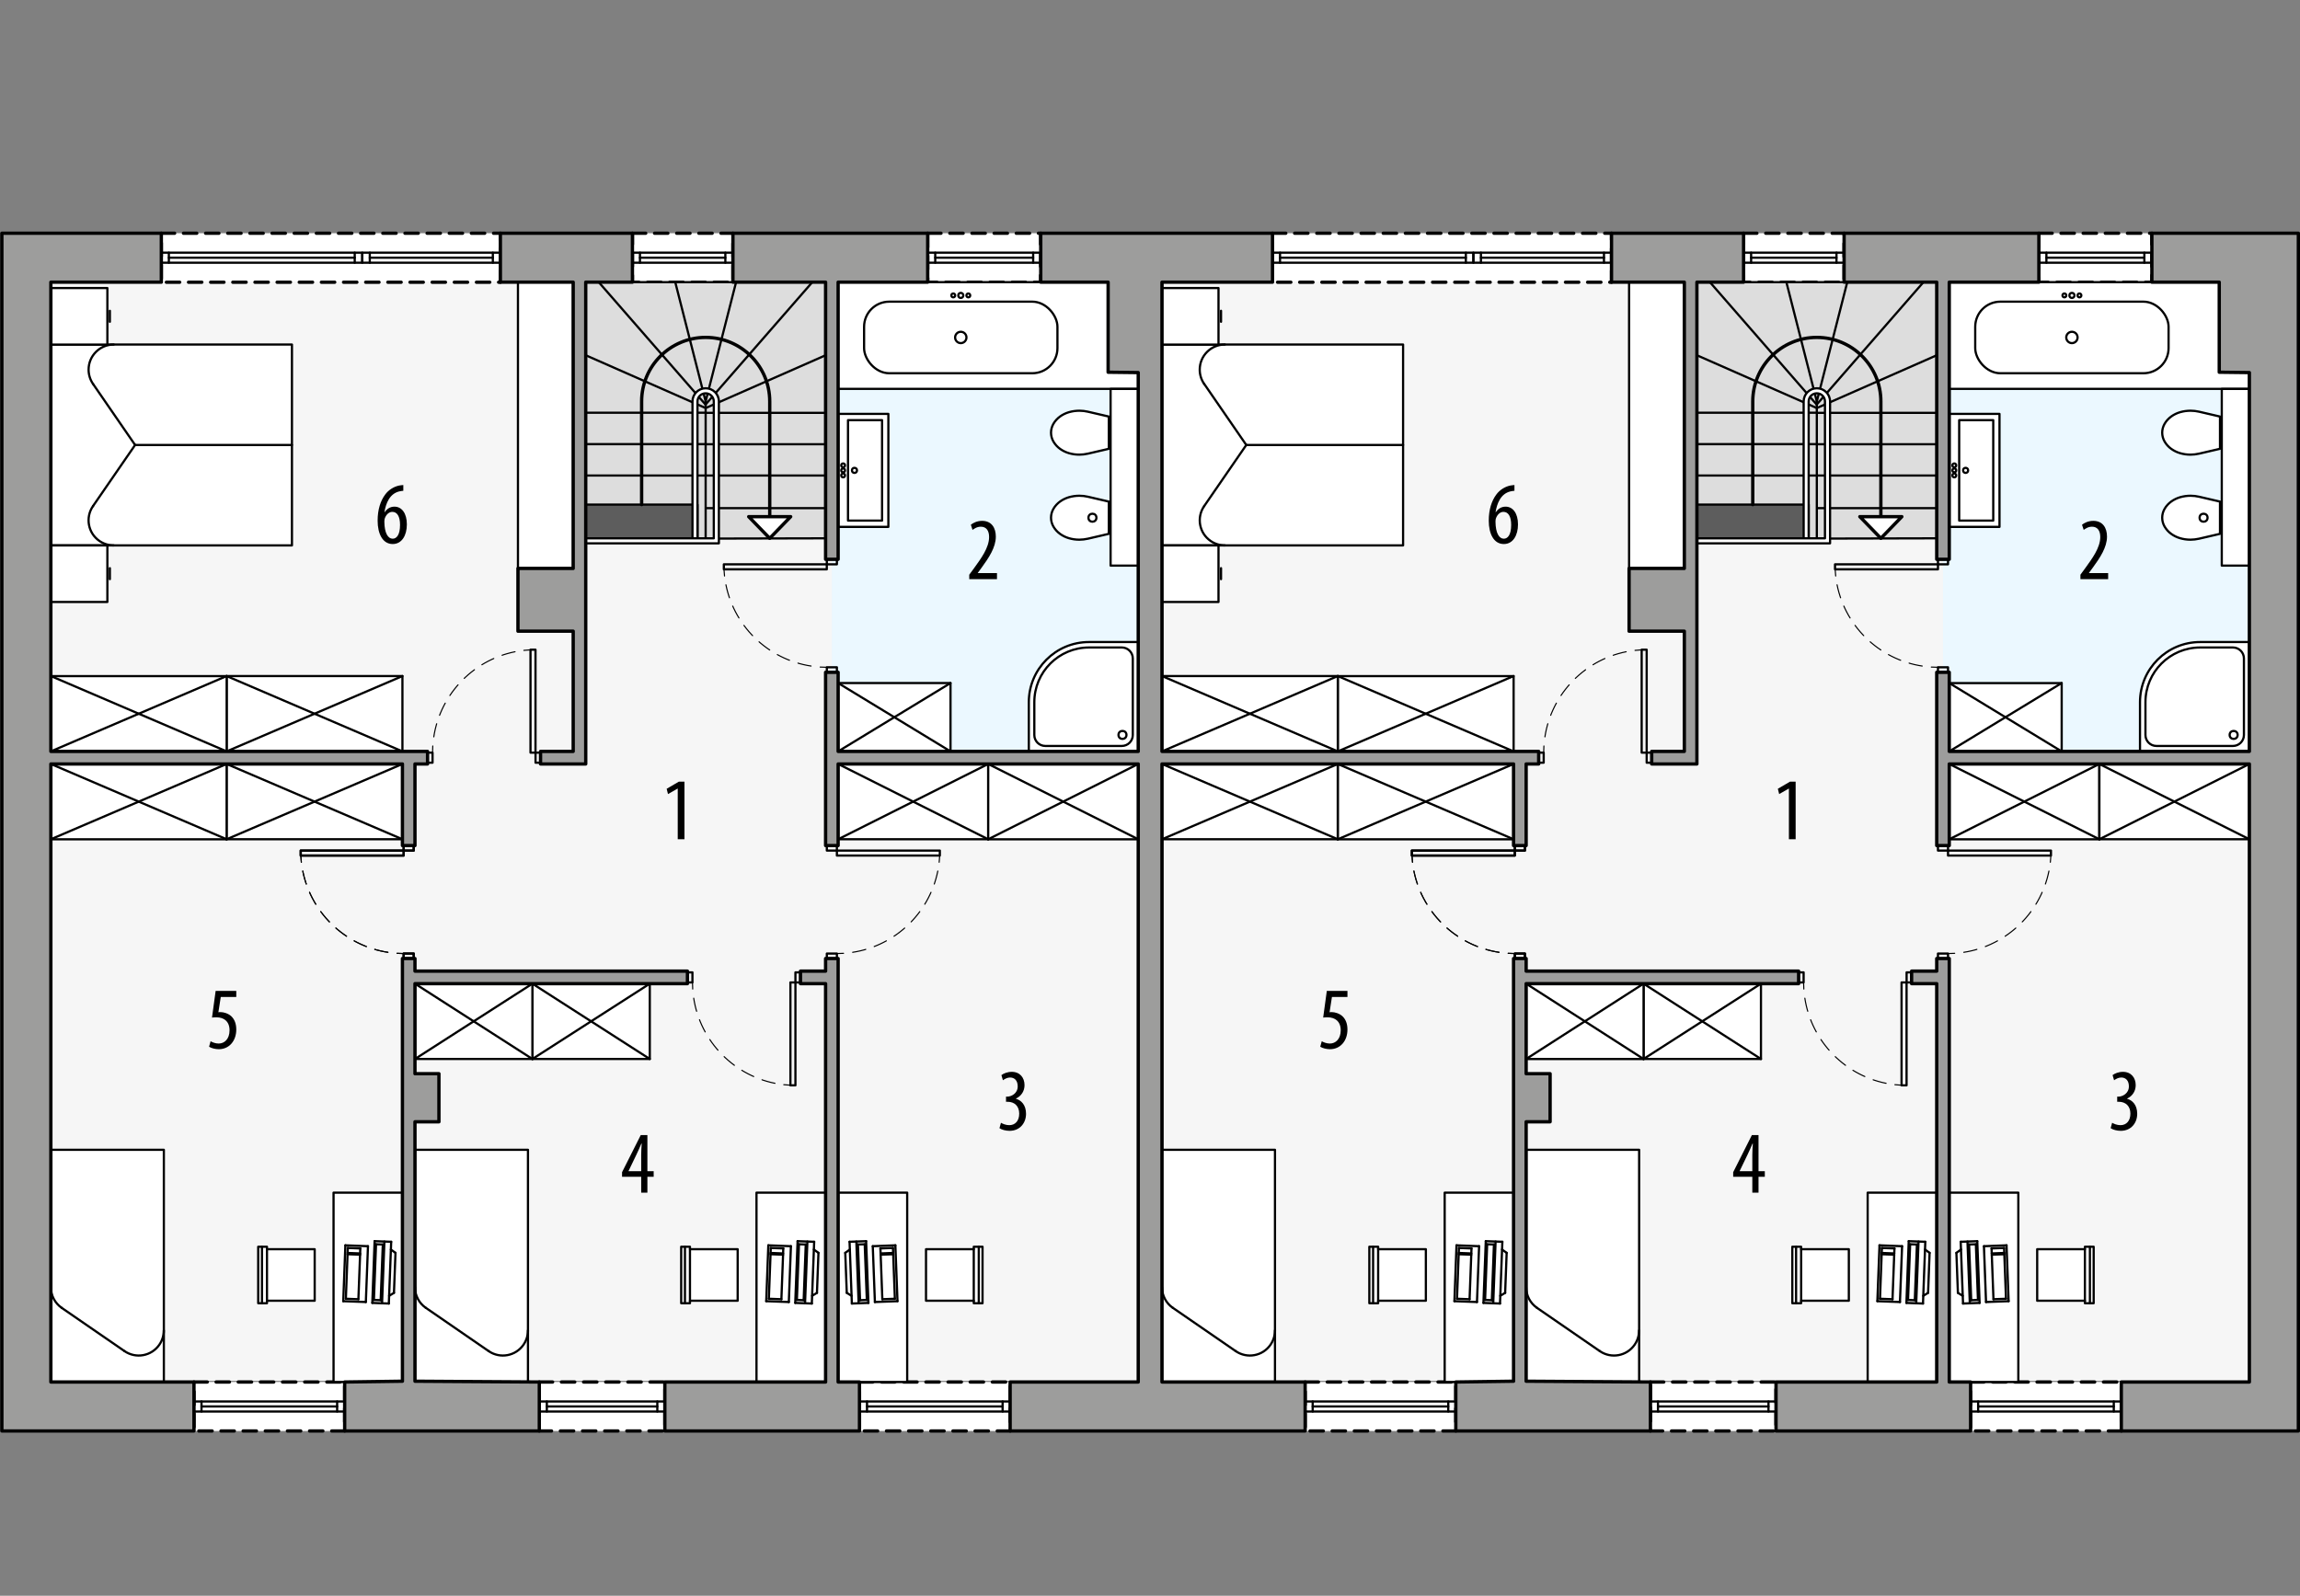 <?xml version="1.0" encoding="UTF-8"?><svg id="a" xmlns="http://www.w3.org/2000/svg" viewBox="0 0 519.23 360.29"><rect x="0" y="0" width="519.23" height="360.29" fill="#808080" stroke="none"/><rect x="11.81" y="63.63" width="245.48" height="248.14" style="fill:#f6f6f6; stroke-width:0px;"/><rect x="36.42" y="52.66" width="76.54" height="11.06" style="fill:#fff; stroke:#000; stroke-dasharray:0 0 3 2; stroke-linecap:round; stroke-linejoin:round; stroke-width:.75px;"/><rect x="142.77" y="52.66" width="22.69" height="11.06" style="fill:#fff; stroke:#000; stroke-dasharray:0 0 3 2; stroke-linecap:round; stroke-linejoin:round; stroke-width:.75px;"/><rect x="209.43" y="52.66" width="25.51" height="11.06" style="fill:#fff; stroke:#000; stroke-dasharray:0 0 3 2; stroke-linecap:round; stroke-linejoin:round; stroke-width:.75px;"/><rect x="194.03" y="312.03" width="34.02" height="11.06" style="fill:#fff; stroke:#000; stroke-dasharray:0 0 3 2; stroke-linecap:round; stroke-linejoin:round; stroke-width:.75px;"/><rect x="121.75" y="312.03" width="28.35" height="11.06" style="fill:#fff; stroke:#000; stroke-dasharray:0 0 3 2; stroke-linecap:round; stroke-linejoin:round; stroke-width:.75px;"/><rect x="43.79" y="312.03" width="34.02" height="11.06" style="fill:#fff; stroke:#000; stroke-dasharray:0 0 3 2; stroke-linecap:round; stroke-linejoin:round; stroke-width:.75px;"/><rect x="187.79" y="63.71" width="69.17" height="109.43" style="fill:#ebf8ff; stroke-width:0px;"/><rect x="186.66" y="126.28" width="2.27" height="1.13" style="fill:none; stroke:#000; stroke-linecap:round; stroke-linejoin:round; stroke-width:.5px;"/><rect x="186.66" y="150.66" width="2.27" height="1.13" style="fill:none; stroke:#000; stroke-linecap:round; stroke-linejoin:round; stroke-width:.5px;"/><rect x="163.41" y="127.41" width="23.24" height="1.13" style="fill:none; stroke:#000; stroke-linecap:round; stroke-linejoin:round; stroke-width:.5px;"/><path d="M163.44,128.55c.02.5.06,1,.12,1.5" style="fill:none; stroke:#000; stroke-linecap:round; stroke-linejoin:round; stroke-width:.25px;"/><path d="M163.88,132.04c1.99,9.86,10.19,17.4,20.27,18.48" style="fill:none; stroke:#000; stroke-dasharray:0 0 3.03 2.02; stroke-linecap:round; stroke-linejoin:round; stroke-width:.25px;"/><path d="M185.16,150.61c.5.03,1,.05,1.5.05" style="fill:none; stroke:#000; stroke-linecap:round; stroke-linejoin:round; stroke-width:.25px;"/><rect x="91.13" y="190.91" width="2.27" height="1.13" style="fill:none; stroke:#000; stroke-linecap:round; stroke-linejoin:round; stroke-width:.5px;"/><rect x="91.13" y="215.29" width="2.27" height="1.13" style="fill:none; stroke:#000; stroke-linecap:round; stroke-linejoin:round; stroke-width:.5px;"/><rect x="67.89" y="192.04" width="23.24" height="1.13" style="fill:none; stroke:#000; stroke-linecap:round; stroke-linejoin:round; stroke-width:.5px;"/><path d="M67.91,193.18c.02.5.06,1,.12,1.5" style="fill:none; stroke:#000; stroke-linecap:round; stroke-linejoin:round; stroke-width:.25px;"/><path d="M68.35,196.67c1.99,9.86,10.19,17.4,20.27,18.48" style="fill:none; stroke:#000; stroke-dasharray:0 0 3.03 2.02; stroke-linecap:round; stroke-linejoin:round; stroke-width:.25px;"/><path d="M89.63,215.24c.5.03,1,.05,1.5.05" style="fill:none; stroke:#000; stroke-linecap:round; stroke-linejoin:round; stroke-width:.25px;"/><rect x="120.9" y="169.93" width="1.13" height="2.27" style="fill:none; stroke:#000; stroke-linecap:round; stroke-linejoin:round; stroke-width:.5px;"/><rect x="96.52" y="169.93" width="1.13" height="2.27" style="fill:none; stroke:#000; stroke-linecap:round; stroke-linejoin:round; stroke-width:.5px;"/><rect x="119.76" y="146.69" width="1.13" height="23.24" style="fill:none; stroke:#000; stroke-linecap:round; stroke-linejoin:round; stroke-width:.5px;"/><path d="M119.76,146.72c-.5.02-1,.06-1.5.12" style="fill:none; stroke:#000; stroke-linecap:round; stroke-linejoin:round; stroke-width:.25px;"/><path d="M116.27,147.15c-9.86,1.99-17.4,10.19-18.48,20.27" style="fill:none; stroke:#000; stroke-dasharray:0 0 3.03 2.02; stroke-linecap:round; stroke-linejoin:round; stroke-width:.25px;"/><path d="M97.7,168.43c-.03.5-.05,1-.05,1.5" style="fill:none; stroke:#000; stroke-linecap:round; stroke-linejoin:round; stroke-width:.25px;"/><rect x="91.13" y="190.91" width="2.27" height="1.13" style="fill:none; stroke:#000; stroke-linecap:round; stroke-linejoin:round; stroke-width:.5px;"/><rect x="91.13" y="215.29" width="2.27" height="1.13" style="fill:none; stroke:#000; stroke-linecap:round; stroke-linejoin:round; stroke-width:.5px;"/><rect x="67.89" y="192.04" width="23.24" height="1.13" style="fill:none; stroke:#000; stroke-linecap:round; stroke-linejoin:round; stroke-width:.5px;"/><path d="M67.91,193.18c.02.5.06,1,.12,1.5" style="fill:none; stroke:#000; stroke-linecap:round; stroke-linejoin:round; stroke-width:.25px;"/><path d="M68.35,196.67c1.99,9.86,10.19,17.4,20.27,18.48" style="fill:none; stroke:#000; stroke-dasharray:0 0 3.03 2.02; stroke-linecap:round; stroke-linejoin:round; stroke-width:.25px;"/><path d="M89.63,215.24c.5.03,1,.05,1.5.05" style="fill:none; stroke:#000; stroke-linecap:round; stroke-linejoin:round; stroke-width:.25px;"/><rect x="186.66" y="190.91" width="2.27" height="1.13" style="fill:none; stroke:#000; stroke-linecap:round; stroke-linejoin:round; stroke-width:.5px;"/><rect x="186.66" y="215.29" width="2.27" height="1.13" style="fill:none; stroke:#000; stroke-linecap:round; stroke-linejoin:round; stroke-width:.5px;"/><rect x="188.93" y="192.04" width="23.24" height="1.13" style="fill:none; stroke:#000; stroke-linecap:round; stroke-linejoin:round; stroke-width:.5px;"/><path d="M212.14,193.18c-.02.5-.06,1-.12,1.5" style="fill:none; stroke:#000; stroke-linecap:round; stroke-linejoin:round; stroke-width:.25px;"/><path d="M211.71,196.67c-1.99,9.86-10.19,17.4-20.27,18.48" style="fill:none; stroke:#000; stroke-dasharray:0 0 3.03 2.02; stroke-linecap:round; stroke-linejoin:round; stroke-width:.25px;"/><path d="M190.43,215.24c-.5.03-1,.05-1.5.05" style="fill:none; stroke:#000; stroke-linecap:round; stroke-linejoin:round; stroke-width:.25px;"/><rect x="179.57" y="219.54" width="1.13" height="2.27" style="fill:none; stroke:#000; stroke-linecap:round; stroke-linejoin:round; stroke-width:.5px;"/><rect x="155.19" y="219.54" width="1.13" height="2.27" style="fill:none; stroke:#000; stroke-linecap:round; stroke-linejoin:round; stroke-width:.5px;"/><rect x="178.44" y="221.81" width="1.13" height="23.24" style="fill:none; stroke:#000; stroke-linecap:round; stroke-linejoin:round; stroke-width:.5px;"/><path d="M178.44,245.02c-.5-.02-1-.06-1.5-.12" style="fill:none; stroke:#000; stroke-linecap:round; stroke-linejoin:round; stroke-width:.25px;"/><path d="M174.95,244.59c-9.86-1.99-17.4-10.19-18.48-20.27" style="fill:none; stroke:#000; stroke-dasharray:0 0 3.03 2.02; stroke-linecap:round; stroke-linejoin:round; stroke-width:.25px;"/><path d="M156.38,223.31c-.03-.5-.05-1-.05-1.5" style="fill:none; stroke:#000; stroke-linecap:round; stroke-linejoin:round; stroke-width:.25px;"/><polyline points="81.78 57.05 81.78 59.32 80.08 59.32 80.08 57.05 81.78 57.05" style="fill:none; stroke:#000; stroke-linecap:round; stroke-linejoin:round; stroke-width:.5px;"/><polyline points="38.12 57.05 38.12 59.32 36.42 59.32 36.42 57.05 38.12 57.05" style="fill:none; stroke:#000; stroke-linecap:round; stroke-linejoin:round; stroke-width:.5px;"/><line x1="80.08" y1="57.05" x2="38.12" y2="57.05" style="fill:none; stroke:#000; stroke-linecap:round; stroke-linejoin:round; stroke-width:.5px;"/><line x1="80.08" y1="58.18" x2="38.12" y2="58.18" style="fill:none; stroke:#000; stroke-linecap:round; stroke-linejoin:round; stroke-width:.5px;"/><line x1="80.08" y1="59.32" x2="38.12" y2="59.32" style="fill:none; stroke:#000; stroke-linecap:round; stroke-linejoin:round; stroke-width:.5px;"/><polyline points="81.78 57.05 81.78 59.32 83.48 59.32 83.48 57.05 81.78 57.05" style="fill:none; stroke:#000; stroke-linecap:round; stroke-linejoin:round; stroke-width:.5px;"/><polyline points="111.26 57.05 111.26 59.32 112.96 59.32 112.96 57.05 111.26 57.05" style="fill:none; stroke:#000; stroke-linecap:round; stroke-linejoin:round; stroke-width:.5px;"/><line x1="83.48" y1="57.05" x2="111.26" y2="57.05" style="fill:none; stroke:#000; stroke-linecap:round; stroke-linejoin:round; stroke-width:.5px;"/><line x1="83.48" y1="58.18" x2="111.26" y2="58.18" style="fill:none; stroke:#000; stroke-linecap:round; stroke-linejoin:round; stroke-width:.5px;"/><line x1="83.48" y1="59.32" x2="111.26" y2="59.32" style="fill:none; stroke:#000; stroke-linecap:round; stroke-linejoin:round; stroke-width:.5px;"/><polyline points="43.79 316.42 43.79 318.69 45.49 318.69 45.49 316.42 43.79 316.42" style="fill:none; stroke:#000; stroke-linecap:round; stroke-linejoin:round; stroke-width:.5px;"/><polyline points="76.11 316.42 76.11 318.69 77.81 318.69 77.81 316.42 76.11 316.42" style="fill:none; stroke:#000; stroke-linecap:round; stroke-linejoin:round; stroke-width:.5px;"/><line x1="45.49" y1="316.42" x2="76.11" y2="316.42" style="fill:none; stroke:#000; stroke-linecap:round; stroke-linejoin:round; stroke-width:.5px;"/><line x1="45.49" y1="317.55" x2="76.11" y2="317.55" style="fill:none; stroke:#000; stroke-linecap:round; stroke-linejoin:round; stroke-width:.5px;"/><line x1="45.49" y1="318.69" x2="76.11" y2="318.69" style="fill:none; stroke:#000; stroke-linecap:round; stroke-linejoin:round; stroke-width:.5px;"/><polyline points="194.03 316.42 194.03 318.69 195.73 318.69 195.73 316.42 194.03 316.42" style="fill:none; stroke:#000; stroke-linecap:round; stroke-linejoin:round; stroke-width:.5px;"/><polyline points="226.34 316.42 226.34 318.69 228.04 318.69 228.04 316.42 226.34 316.42" style="fill:none; stroke:#000; stroke-linecap:round; stroke-linejoin:round; stroke-width:.5px;"/><line x1="195.73" y1="316.42" x2="226.34" y2="316.42" style="fill:none; stroke:#000; stroke-linecap:round; stroke-linejoin:round; stroke-width:.5px;"/><line x1="195.73" y1="317.55" x2="226.34" y2="317.55" style="fill:none; stroke:#000; stroke-linecap:round; stroke-linejoin:round; stroke-width:.5px;"/><line x1="195.73" y1="318.69" x2="226.34" y2="318.69" style="fill:none; stroke:#000; stroke-linecap:round; stroke-linejoin:round; stroke-width:.5px;"/><polyline points="121.75 316.42 121.75 318.69 123.45 318.69 123.45 316.42 121.75 316.42" style="fill:none; stroke:#000; stroke-linecap:round; stroke-linejoin:round; stroke-width:.5px;"/><polyline points="148.39 316.42 148.39 318.69 150.09 318.69 150.09 316.42 148.39 316.42" style="fill:none; stroke:#000; stroke-linecap:round; stroke-linejoin:round; stroke-width:.5px;"/><line x1="123.45" y1="316.42" x2="148.39" y2="316.42" style="fill:none; stroke:#000; stroke-linecap:round; stroke-linejoin:round; stroke-width:.5px;"/><line x1="123.45" y1="317.55" x2="148.39" y2="317.55" style="fill:none; stroke:#000; stroke-linecap:round; stroke-linejoin:round; stroke-width:.5px;"/><line x1="123.45" y1="318.69" x2="148.39" y2="318.69" style="fill:none; stroke:#000; stroke-linecap:round; stroke-linejoin:round; stroke-width:.5px;"/><polyline points="209.43 57.05 209.43 59.32 211.13 59.32 211.13 57.05 209.43 57.05" style="fill:none; stroke:#000; stroke-linecap:round; stroke-linejoin:round; stroke-width:.5px;"/><polyline points="233.24 57.05 233.24 59.32 234.95 59.32 234.95 57.05 233.24 57.05" style="fill:none; stroke:#000; stroke-linecap:round; stroke-linejoin:round; stroke-width:.5px;"/><line x1="211.13" y1="57.05" x2="233.24" y2="57.05" style="fill:none; stroke:#000; stroke-linecap:round; stroke-linejoin:round; stroke-width:.5px;"/><line x1="211.13" y1="58.18" x2="233.24" y2="58.18" style="fill:none; stroke:#000; stroke-linecap:round; stroke-linejoin:round; stroke-width:.5px;"/><line x1="211.13" y1="59.32" x2="233.24" y2="59.32" style="fill:none; stroke:#000; stroke-linecap:round; stroke-linejoin:round; stroke-width:.5px;"/><polyline points="142.77 57.05 142.77 59.32 144.47 59.32 144.47 57.05 142.77 57.05" style="fill:none; stroke:#000; stroke-linecap:round; stroke-linejoin:round; stroke-width:.5px;"/><polyline points="163.75 57.05 163.75 59.32 165.45 59.32 165.45 57.05 163.75 57.05" style="fill:none; stroke:#000; stroke-linecap:round; stroke-linejoin:round; stroke-width:.5px;"/><line x1="144.47" y1="57.05" x2="163.75" y2="57.05" style="fill:none; stroke:#000; stroke-linecap:round; stroke-linejoin:round; stroke-width:.5px;"/><line x1="144.47" y1="58.18" x2="163.75" y2="58.18" style="fill:none; stroke:#000; stroke-linecap:round; stroke-linejoin:round; stroke-width:.5px;"/><line x1="144.47" y1="59.32" x2="163.75" y2="59.32" style="fill:none; stroke:#000; stroke-linecap:round; stroke-linejoin:round; stroke-width:.5px;"/><rect x="187.79" y="63.71" width="69.17" height="24.09" style="fill:#fff; stroke:#000; stroke-linecap:round; stroke-linejoin:round; stroke-width:.5px;"/><rect x="189.21" y="269.28" width="15.59" height="42.75" style="fill:#fff; stroke:#000; stroke-linecap:round; stroke-linejoin:round; stroke-width:.5px;"/><polygon points="219.83 282.05 209.05 282.05 209.05 293.68 219.83 293.68 219.83 294.24 221.81 294.24 221.81 281.49 219.83 281.49 219.83 282.05" style="fill:#fff; stroke:#000; stroke-linecap:round; stroke-linejoin:round; stroke-width:.5px;"/><line x1="219.83" y1="282.05" x2="219.83" y2="293.68" style="fill:none; stroke:#000; stroke-linecap:round; stroke-linejoin:round; stroke-width:.5px;"/><line x1="220.96" y1="281.49" x2="220.96" y2="294.24" style="fill:none; stroke:#000; stroke-linecap:round; stroke-linejoin:round; stroke-width:.5px;"/><line x1="198.81" y1="283.28" x2="199.19" y2="293.34" style="fill:none; stroke:#000; stroke-linecap:round; stroke-linejoin:round; stroke-width:.5px;"/><line x1="202.02" y1="293.23" x2="201.64" y2="283.18" style="fill:none; stroke:#000; stroke-linecap:round; stroke-linejoin:round; stroke-width:.5px;"/><line x1="199.19" y1="293.34" x2="202.02" y2="293.23" style="fill:none; stroke:#000; stroke-linecap:round; stroke-linejoin:round; stroke-width:.5px;"/><line x1="197.51" y1="293.97" x2="202.61" y2="293.78" style="fill:none; stroke:#000; stroke-linecap:round; stroke-linejoin:round; stroke-width:.5px;"/><line x1="201.64" y1="283.18" x2="198.81" y2="283.28" style="fill:none; stroke:#000; stroke-linecap:round; stroke-linejoin:round; stroke-width:.5px;"/><line x1="201.63" y1="282.89" x2="198.8" y2="283" style="fill:none; stroke:#000; stroke-linecap:round; stroke-linejoin:round; stroke-width:.5px;"/><line x1="201.59" y1="281.76" x2="198.75" y2="281.87" style="fill:none; stroke:#000; stroke-linecap:round; stroke-linejoin:round; stroke-width:.5px;"/><line x1="198.75" y1="281.87" x2="198.8" y2="283" style="fill:none; stroke:#000; stroke-linecap:round; stroke-linejoin:round; stroke-width:.5px;"/><line x1="201.63" y1="282.89" x2="201.59" y2="281.76" style="fill:none; stroke:#000; stroke-linecap:round; stroke-linejoin:round; stroke-width:.5px;"/><line x1="202.13" y1="281.17" x2="197.03" y2="281.37" style="fill:none; stroke:#000; stroke-linecap:round; stroke-linejoin:round; stroke-width:.5px;"/><line x1="197.03" y1="281.37" x2="197.51" y2="293.97" style="fill:none; stroke:#000; stroke-linecap:round; stroke-linejoin:round; stroke-width:.5px;"/><line x1="202.61" y1="293.78" x2="202.13" y2="281.17" style="fill:none; stroke:#000; stroke-linecap:round; stroke-linejoin:round; stroke-width:.5px;"/><line x1="193.32" y1="280.32" x2="193.84" y2="294.25" style="fill:none; stroke:#000; stroke-linecap:round; stroke-linejoin:round; stroke-width:.5px;"/><line x1="191.79" y1="280.37" x2="192.31" y2="294.31" style="fill:none; stroke:#000; stroke-linecap:round; stroke-linejoin:round; stroke-width:.5px;"/><line x1="195.53" y1="280.23" x2="191.79" y2="280.37" style="fill:none; stroke:#000; stroke-linecap:round; stroke-linejoin:round; stroke-width:.5px;"/><line x1="196.05" y1="294.17" x2="192.31" y2="294.31" style="fill:none; stroke:#000; stroke-linecap:round; stroke-linejoin:round; stroke-width:.5px;"/><line x1="195.53" y1="280.23" x2="196.05" y2="294.17" style="fill:none; stroke:#000; stroke-linecap:round; stroke-linejoin:round; stroke-width:.5px;"/><line x1="191.85" y1="282.12" x2="190.82" y2="282.87" style="fill:none; stroke:#000; stroke-linecap:round; stroke-linejoin:round; stroke-width:.5px;"/><line x1="190.82" y1="282.87" x2="191.16" y2="291.9" style="fill:none; stroke:#000; stroke-linecap:round; stroke-linejoin:round; stroke-width:.5px;"/><line x1="192.25" y1="292.57" x2="191.16" y2="291.9" style="fill:none; stroke:#000; stroke-linecap:round; stroke-linejoin:round; stroke-width:.5px;"/><line x1="193.68" y1="280.98" x2="194.16" y2="293.56" style="fill:none; stroke:#000; stroke-linecap:round; stroke-linejoin:round; stroke-width:.5px;"/><line x1="195.21" y1="280.93" x2="195.69" y2="293.5" style="fill:none; stroke:#000; stroke-linecap:round; stroke-linejoin:round; stroke-width:.5px;"/><line x1="195.21" y1="280.93" x2="193.68" y2="280.98" style="fill:none; stroke:#000; stroke-linecap:round; stroke-linejoin:round; stroke-width:.5px;"/><line x1="195.69" y1="293.5" x2="194.16" y2="293.56" style="fill:none; stroke:#000; stroke-linecap:round; stroke-linejoin:round; stroke-width:.5px;"/><rect x="170.78" y="269.28" width="15.59" height="42.75" style="fill:#fff; stroke:#000; stroke-linecap:round; stroke-linejoin:round; stroke-width:.5px;"/><polygon points="155.76 282.05 166.53 282.05 166.53 293.68 155.76 293.68 155.76 294.24 153.78 294.24 153.78 281.49 155.76 281.49 155.76 282.05" style="fill:#fff; stroke:#000; stroke-linecap:round; stroke-linejoin:round; stroke-width:.5px;"/><line x1="155.76" y1="282.05" x2="155.76" y2="293.68" style="fill:none; stroke:#000; stroke-linecap:round; stroke-linejoin:round; stroke-width:.5px;"/><line x1="154.63" y1="281.49" x2="154.63" y2="294.24" style="fill:none; stroke:#000; stroke-linecap:round; stroke-linejoin:round; stroke-width:.5px;"/><line x1="176.78" y1="283.28" x2="176.4" y2="293.34" style="fill:none; stroke:#000; stroke-linecap:round; stroke-linejoin:round; stroke-width:.5px;"/><line x1="173.57" y1="293.23" x2="173.95" y2="283.18" style="fill:none; stroke:#000; stroke-linecap:round; stroke-linejoin:round; stroke-width:.5px;"/><line x1="176.4" y1="293.34" x2="173.57" y2="293.23" style="fill:none; stroke:#000; stroke-linecap:round; stroke-linejoin:round; stroke-width:.5px;"/><line x1="178.08" y1="293.97" x2="172.98" y2="293.78" style="fill:none; stroke:#000; stroke-linecap:round; stroke-linejoin:round; stroke-width:.5px;"/><line x1="173.95" y1="283.18" x2="176.78" y2="283.28" style="fill:none; stroke:#000; stroke-linecap:round; stroke-linejoin:round; stroke-width:.5px;"/><line x1="173.96" y1="282.89" x2="176.79" y2="283" style="fill:none; stroke:#000; stroke-linecap:round; stroke-linejoin:round; stroke-width:.5px;"/><line x1="174" y1="281.76" x2="176.83" y2="281.87" style="fill:none; stroke:#000; stroke-linecap:round; stroke-linejoin:round; stroke-width:.5px;"/><line x1="176.83" y1="281.87" x2="176.79" y2="283" style="fill:none; stroke:#000; stroke-linecap:round; stroke-linejoin:round; stroke-width:.5px;"/><line x1="173.96" y1="282.89" x2="174" y2="281.76" style="fill:none; stroke:#000; stroke-linecap:round; stroke-linejoin:round; stroke-width:.5px;"/><line x1="173.45" y1="281.17" x2="178.55" y2="281.37" style="fill:none; stroke:#000; stroke-linecap:round; stroke-linejoin:round; stroke-width:.5px;"/><line x1="178.55" y1="281.37" x2="178.08" y2="293.97" style="fill:none; stroke:#000; stroke-linecap:round; stroke-linejoin:round; stroke-width:.5px;"/><line x1="172.98" y1="293.78" x2="173.45" y2="281.17" style="fill:none; stroke:#000; stroke-linecap:round; stroke-linejoin:round; stroke-width:.5px;"/><line x1="182.27" y1="280.32" x2="181.74" y2="294.25" style="fill:none; stroke:#000; stroke-linecap:round; stroke-linejoin:round; stroke-width:.5px;"/><line x1="183.8" y1="280.37" x2="183.27" y2="294.31" style="fill:none; stroke:#000; stroke-linecap:round; stroke-linejoin:round; stroke-width:.5px;"/><line x1="180.06" y1="280.23" x2="183.8" y2="280.37" style="fill:none; stroke:#000; stroke-linecap:round; stroke-linejoin:round; stroke-width:.5px;"/><line x1="179.53" y1="294.17" x2="183.27" y2="294.31" style="fill:none; stroke:#000; stroke-linecap:round; stroke-linejoin:round; stroke-width:.5px;"/><line x1="180.06" y1="280.23" x2="179.53" y2="294.17" style="fill:none; stroke:#000; stroke-linecap:round; stroke-linejoin:round; stroke-width:.5px;"/><line x1="183.73" y1="282.12" x2="184.77" y2="282.87" style="fill:none; stroke:#000; stroke-linecap:round; stroke-linejoin:round; stroke-width:.5px;"/><line x1="184.77" y1="282.87" x2="184.43" y2="291.9" style="fill:none; stroke:#000; stroke-linecap:round; stroke-linejoin:round; stroke-width:.5px;"/><line x1="183.34" y1="292.57" x2="184.43" y2="291.9" style="fill:none; stroke:#000; stroke-linecap:round; stroke-linejoin:round; stroke-width:.5px;"/><line x1="181.9" y1="280.98" x2="181.43" y2="293.56" style="fill:none; stroke:#000; stroke-linecap:round; stroke-linejoin:round; stroke-width:.5px;"/><line x1="180.37" y1="280.93" x2="179.9" y2="293.5" style="fill:none; stroke:#000; stroke-linecap:round; stroke-linejoin:round; stroke-width:.5px;"/><line x1="180.37" y1="280.93" x2="181.9" y2="280.98" style="fill:none; stroke:#000; stroke-linecap:round; stroke-linejoin:round; stroke-width:.5px;"/><line x1="179.9" y1="293.5" x2="181.43" y2="293.56" style="fill:none; stroke:#000; stroke-linecap:round; stroke-linejoin:round; stroke-width:.5px;"/><rect x="75.3" y="269.28" width="15.59" height="42.75" style="fill:#fff; stroke:#000; stroke-linecap:round; stroke-linejoin:round; stroke-width:.5px;"/><polygon points="60.27 282.05 71.04 282.05 71.04 293.68 60.27 293.68 60.27 294.24 58.29 294.24 58.29 281.49 60.27 281.49 60.27 282.05" style="fill:#fff; stroke:#000; stroke-linecap:round; stroke-linejoin:round; stroke-width:.5px;"/><line x1="60.27" y1="282.05" x2="60.27" y2="293.68" style="fill:none; stroke:#000; stroke-linecap:round; stroke-linejoin:round; stroke-width:.5px;"/><line x1="59.14" y1="281.49" x2="59.14" y2="294.24" style="fill:none; stroke:#000; stroke-linecap:round; stroke-linejoin:round; stroke-width:.5px;"/><line x1="81.29" y1="283.28" x2="80.91" y2="293.34" style="fill:none; stroke:#000; stroke-linecap:round; stroke-linejoin:round; stroke-width:.5px;"/><line x1="78.08" y1="293.23" x2="78.46" y2="283.18" style="fill:none; stroke:#000; stroke-linecap:round; stroke-linejoin:round; stroke-width:.5px;"/><line x1="80.91" y1="293.34" x2="78.08" y2="293.23" style="fill:none; stroke:#000; stroke-linecap:round; stroke-linejoin:round; stroke-width:.5px;"/><line x1="82.59" y1="293.97" x2="77.49" y2="293.78" style="fill:none; stroke:#000; stroke-linecap:round; stroke-linejoin:round; stroke-width:.5px;"/><line x1="78.46" y1="283.18" x2="81.29" y2="283.28" style="fill:none; stroke:#000; stroke-linecap:round; stroke-linejoin:round; stroke-width:.5px;"/><line x1="78.47" y1="282.89" x2="81.3" y2="283" style="fill:none; stroke:#000; stroke-linecap:round; stroke-linejoin:round; stroke-width:.5px;"/><line x1="78.51" y1="281.76" x2="81.34" y2="281.87" style="fill:none; stroke:#000; stroke-linecap:round; stroke-linejoin:round; stroke-width:.5px;"/><line x1="81.34" y1="281.87" x2="81.3" y2="283" style="fill:none; stroke:#000; stroke-linecap:round; stroke-linejoin:round; stroke-width:.5px;"/><line x1="78.47" y1="282.89" x2="78.51" y2="281.76" style="fill:none; stroke:#000; stroke-linecap:round; stroke-linejoin:round; stroke-width:.5px;"/><line x1="77.97" y1="281.17" x2="83.07" y2="281.37" style="fill:none; stroke:#000; stroke-linecap:round; stroke-linejoin:round; stroke-width:.5px;"/><line x1="83.07" y1="281.37" x2="82.59" y2="293.97" style="fill:none; stroke:#000; stroke-linecap:round; stroke-linejoin:round; stroke-width:.5px;"/><line x1="77.49" y1="293.78" x2="77.97" y2="281.17" style="fill:none; stroke:#000; stroke-linecap:round; stroke-linejoin:round; stroke-width:.5px;"/><line x1="86.78" y1="280.32" x2="86.25" y2="294.25" style="fill:none; stroke:#000; stroke-linecap:round; stroke-linejoin:round; stroke-width:.5px;"/><line x1="88.31" y1="280.37" x2="87.78" y2="294.31" style="fill:none; stroke:#000; stroke-linecap:round; stroke-linejoin:round; stroke-width:.5px;"/><line x1="84.57" y1="280.23" x2="88.31" y2="280.37" style="fill:none; stroke:#000; stroke-linecap:round; stroke-linejoin:round; stroke-width:.5px;"/><line x1="84.05" y1="294.17" x2="87.78" y2="294.31" style="fill:none; stroke:#000; stroke-linecap:round; stroke-linejoin:round; stroke-width:.5px;"/><line x1="84.57" y1="280.23" x2="84.05" y2="294.17" style="fill:none; stroke:#000; stroke-linecap:round; stroke-linejoin:round; stroke-width:.5px;"/><line x1="88.24" y1="282.12" x2="89.28" y2="282.87" style="fill:none; stroke:#000; stroke-linecap:round; stroke-linejoin:round; stroke-width:.5px;"/><line x1="89.28" y1="282.87" x2="88.94" y2="291.9" style="fill:none; stroke:#000; stroke-linecap:round; stroke-linejoin:round; stroke-width:.5px;"/><line x1="87.85" y1="292.57" x2="88.94" y2="291.9" style="fill:none; stroke:#000; stroke-linecap:round; stroke-linejoin:round; stroke-width:.5px;"/><line x1="86.42" y1="280.98" x2="85.94" y2="293.56" style="fill:none; stroke:#000; stroke-linecap:round; stroke-linejoin:round; stroke-width:.5px;"/><line x1="84.89" y1="280.93" x2="84.41" y2="293.5" style="fill:none; stroke:#000; stroke-linecap:round; stroke-linejoin:round; stroke-width:.5px;"/><line x1="84.89" y1="280.93" x2="86.42" y2="280.98" style="fill:none; stroke:#000; stroke-linecap:round; stroke-linejoin:round; stroke-width:.5px;"/><line x1="84.41" y1="293.5" x2="85.94" y2="293.56" style="fill:none; stroke:#000; stroke-linecap:round; stroke-linejoin:round; stroke-width:.5px;"/><rect x="11.48" y="259.6" width="25.51" height="52.43" style="fill:#fff; stroke:#000; stroke-linecap:round; stroke-linejoin:round; stroke-width:.5px;"/><path d="M11.48,290.62c0,1.86.92,3.61,2.45,4.67" style="fill:none; stroke:#000; stroke-linecap:round; stroke-linejoin:round; stroke-width:.5px;"/><line x1="13.93" y1="295.29" x2="28.1" y2="305.05" style="fill:none; stroke:#000; stroke-linecap:round; stroke-linejoin:round; stroke-width:.5px;"/><path d="M28.1,305.05c2.58,1.78,6.11,1.13,7.88-1.45.65-.95,1-2.07,1-3.22" style="fill:none; stroke:#000; stroke-linecap:round; stroke-linejoin:round; stroke-width:.5px;"/><rect x="93.68" y="259.6" width="25.51" height="52.43" style="fill:#fff; stroke:#000; stroke-linecap:round; stroke-linejoin:round; stroke-width:.5px;"/><path d="M93.68,290.62c0,1.86.92,3.61,2.45,4.67" style="fill:none; stroke:#000; stroke-linecap:round; stroke-linejoin:round; stroke-width:.5px;"/><line x1="96.14" y1="295.29" x2="110.31" y2="305.05" style="fill:none; stroke:#000; stroke-linecap:round; stroke-linejoin:round; stroke-width:.5px;"/><path d="M110.31,305.05c2.58,1.78,6.11,1.13,7.88-1.45.65-.95,1-2.07,1-3.22" style="fill:none; stroke:#000; stroke-linecap:round; stroke-linejoin:round; stroke-width:.5px;"/><path d="M232.26,169.65v-11.11c0-7.5,6.08-13.58,13.58-13.58h11.11s0,24.7,0,24.7h-24.7Z" style="fill:#fff; stroke:#000; stroke-linecap:round; stroke-linejoin:round; stroke-width:.5px;"/><circle cx="253.4" cy="165.93" r=".9" style="fill:none; stroke:#000; stroke-linecap:round; stroke-linejoin:round; stroke-width:.5px;"/><path d="M233.5,158.54v7.41c0,1.36,1.11,2.47,2.47,2.47h17.29c1.36,0,2.47-1.11,2.47-2.47v-17.29c0-1.36-1.11-2.47-2.47-2.47h-7.41c-6.82,0-12.35,5.53-12.35,12.35Z" style="fill:none; stroke:#000; stroke-linecap:round; stroke-linejoin:round; stroke-width:.5px;"/><polyline points="189.21 118.96 200.55 118.96 200.55 93.45 189.21 93.45 189.21 118.96" style="fill:#fff; stroke:#000; stroke-linecap:round; stroke-linejoin:round; stroke-width:.5px;"/><rect x="191.44" y="94.86" width="7.69" height="22.68" style="fill:none; stroke:#000; stroke-linecap:round; stroke-linejoin:round; stroke-width:.5px;"/><circle cx="192.9" cy="106.2" r=".57" style="fill:none; stroke:#000; stroke-linecap:round; stroke-linejoin:round; stroke-width:.5px;"/><circle cx="190.34" cy="106.2" r=".43" style="fill:none; stroke:#000; stroke-linecap:round; stroke-linejoin:round; stroke-width:.5px;"/><circle cx="190.34" cy="105.07" r=".43" style="fill:none; stroke:#000; stroke-linecap:round; stroke-linejoin:round; stroke-width:.5px;"/><circle cx="190.34" cy="107.34" r=".43" style="fill:none; stroke:#000; stroke-linecap:round; stroke-linejoin:round; stroke-width:.5px;"/><rect x="195.07" y="68.11" width="43.65" height="16.16" rx="5.67" ry="5.67" style="fill:#fff; stroke:#000; stroke-linecap:round; stroke-linejoin:round; stroke-width:.5px;"/><circle cx="216.9" cy="76.19" r="1.28" style="fill:none; stroke:#000; stroke-linecap:round; stroke-linejoin:round; stroke-width:.5px;"/><circle cx="218.6" cy="66.7" r=".43" style="fill:none; stroke:#000; stroke-linecap:round; stroke-linejoin:round; stroke-width:.5px;"/><circle cx="216.9" cy="66.7" r=".57" style="fill:none; stroke:#000; stroke-linecap:round; stroke-linejoin:round; stroke-width:.5px;"/><circle cx="215.2" cy="66.7" r=".43" style="fill:none; stroke:#000; stroke-linecap:round; stroke-linejoin:round; stroke-width:.5px;"/><path d="M245.58,121.63l4.74-1.1v-7.28l-4.74-1.1c-.63-.15-1.28-.22-1.92-.22-.8,0-1.6.12-2.37.34-.7.21-1.37.53-1.97.96s-1.13,1-1.51,1.66c-.35.61-.54,1.3-.54,2s.19,1.39.54,2c.38.65.89,1.22,1.51,1.66s1.26.75,1.97.96c.77.23,1.56.34,2.37.34.65,0,1.29-.08,1.92-.22Z" style="fill:#fff; stroke:#000; stroke-linecap:round; stroke-linejoin:round; stroke-width:.5px;"/><circle cx="246.62" cy="116.89" r=".9" style="fill:#fff; stroke:#000; stroke-linecap:round; stroke-linejoin:round; stroke-width:.5px;"/><path d="M245.58,102.43l4.74-1.1v-7.28l-4.74-1.1c-.63-.15-1.28-.22-1.92-.22-.8,0-1.6.12-2.37.34-.7.21-1.37.53-1.97.96s-1.13,1-1.51,1.66c-.35.61-.54,1.3-.54,2s.19,1.39.54,2c.38.65.89,1.22,1.51,1.66s1.26.75,1.97.96c.77.23,1.56.34,2.37.34.65,0,1.29-.08,1.92-.22Z" style="fill:#fff; stroke:#000; stroke-linecap:round; stroke-linejoin:round; stroke-width:.5px;"/><rect x="11.48" y="77.79" width="54.43" height="45.35" style="fill:#fff; stroke:#000; stroke-linecap:round; stroke-linejoin:round; stroke-width:.5px;"/><rect x="11.48" y="65.04" width="12.76" height="12.76" style="fill:#fff; stroke:#000; stroke-linecap:round; stroke-linejoin:round; stroke-width:.5px;"/><rect x="11.48" y="123.15" width="12.76" height="12.76" style="fill:#fff; stroke:#000; stroke-linecap:round; stroke-linejoin:round; stroke-width:.5px;"/><line x1="65.9" y1="100.47" x2="30.5" y2="100.47" style="fill:none; stroke:#000; stroke-linecap:round; stroke-linejoin:round; stroke-width:.5px;"/><path d="M21,114.26c-1.78,2.58-1.13,6.11,1.45,7.88.95.65,2.07,1,3.22,1" style="fill:none; stroke:#000; stroke-linecap:round; stroke-linejoin:round; stroke-width:.5px;"/><path d="M25.67,77.79c-3.13,0-5.67,2.54-5.67,5.67,0,1.15.35,2.27,1,3.22" style="fill:none; stroke:#000; stroke-linecap:round; stroke-linejoin:round; stroke-width:.5px;"/><line x1="30.5" y1="100.47" x2="21" y2="86.68" style="fill:none; stroke:#000; stroke-linecap:round; stroke-linejoin:round; stroke-width:.5px;"/><line x1="30.5" y1="100.47" x2="21" y2="114.26" style="fill:none; stroke:#000; stroke-linecap:round; stroke-linejoin:round; stroke-width:.5px;"/><line x1="24.8" y1="72.65" x2="24.8" y2="70.17" style="fill:none; stroke:#000; stroke-linecap:round; stroke-linejoin:round; stroke-width:.5px;"/><line x1="24.8" y1="128.28" x2="24.8" y2="130.76" style="fill:none; stroke:#000; stroke-linecap:round; stroke-linejoin:round; stroke-width:.5px;"/><rect x="197.64" y="164.05" width="17.01" height="33.87" transform="translate(387.14 -25.16) rotate(90)" style="fill:#fff; stroke:#000; stroke-linecap:round; stroke-linejoin:round; stroke-width:.5px;"/><line x1="189.21" y1="172.49" x2="223.08" y2="189.49" style="fill:none; stroke:#000; stroke-linecap:round; stroke-linejoin:round; stroke-width:.5px;"/><line x1="223.08" y1="172.49" x2="189.21" y2="189.49" style="fill:none; stroke:#000; stroke-linecap:round; stroke-linejoin:round; stroke-width:.5px;"/><rect x="194.18" y="149.25" width="15.43" height="25.37" transform="translate(363.83 -39.96) rotate(90)" style="fill:#fff; stroke:#000; stroke-linecap:round; stroke-linejoin:round; stroke-width:.5px;"/><line x1="189.21" y1="154.22" x2="214.58" y2="169.65" style="fill:none; stroke:#000; stroke-linecap:round; stroke-linejoin:round; stroke-width:.5px;"/><line x1="214.58" y1="154.22" x2="189.21" y2="169.65" style="fill:none; stroke:#000; stroke-linecap:round; stroke-linejoin:round; stroke-width:.5px;"/><rect x="231.52" y="164.05" width="17.01" height="33.87" transform="translate(421.01 -59.03) rotate(90)" style="fill:#fff; stroke:#000; stroke-linecap:round; stroke-linejoin:round; stroke-width:.5px;"/><line x1="223.08" y1="172.49" x2="256.96" y2="189.49" style="fill:none; stroke:#000; stroke-linecap:round; stroke-linejoin:round; stroke-width:.5px;"/><line x1="256.96" y1="172.49" x2="223.08" y2="189.49" style="fill:none; stroke:#000; stroke-linecap:round; stroke-linejoin:round; stroke-width:.5px;"/><rect x="124.93" y="217.34" width="17.01" height="26.5" transform="translate(364.03 97.16) rotate(90)" style="fill:#fff; stroke:#000; stroke-linecap:round; stroke-linejoin:round; stroke-width:.5px;"/><line x1="120.19" y1="222.09" x2="146.69" y2="239.1" style="fill:none; stroke:#000; stroke-linecap:round; stroke-linejoin:round; stroke-width:.5px;"/><line x1="146.69" y1="222.09" x2="120.19" y2="239.1" style="fill:none; stroke:#000; stroke-linecap:round; stroke-linejoin:round; stroke-width:.5px;"/><rect x="98.43" y="217.34" width="17.01" height="26.5" transform="translate(337.53 123.66) rotate(90)" style="fill:#fff; stroke:#000; stroke-linecap:round; stroke-linejoin:round; stroke-width:.5px;"/><line x1="93.68" y1="222.09" x2="120.19" y2="239.1" style="fill:none; stroke:#000; stroke-linecap:round; stroke-linejoin:round; stroke-width:.5px;"/><line x1="120.19" y1="222.09" x2="93.68" y2="239.1" style="fill:none; stroke:#000; stroke-linecap:round; stroke-linejoin:round; stroke-width:.5px;"/><rect x="62.5" y="161.15" width="17.01" height="39.69" transform="translate(251.99 109.98) rotate(90)" style="fill:#fff; stroke:#000; stroke-linecap:round; stroke-linejoin:round; stroke-width:.5px;"/><line x1="51.16" y1="172.49" x2="90.85" y2="189.49" style="fill:none; stroke:#000; stroke-linecap:round; stroke-linejoin:round; stroke-width:.5px;"/><line x1="90.85" y1="172.49" x2="51.16" y2="189.49" style="fill:none; stroke:#000; stroke-linecap:round; stroke-linejoin:round; stroke-width:.5px;"/><rect x="22.82" y="161.15" width="17.01" height="39.69" transform="translate(212.31 149.67) rotate(90)" style="fill:#fff; stroke:#000; stroke-linecap:round; stroke-linejoin:round; stroke-width:.5px;"/><line x1="11.48" y1="172.49" x2="51.16" y2="189.49" style="fill:none; stroke:#000; stroke-linecap:round; stroke-linejoin:round; stroke-width:.5px;"/><line x1="51.16" y1="172.49" x2="11.48" y2="189.49" style="fill:none; stroke:#000; stroke-linecap:round; stroke-linejoin:round; stroke-width:.5px;"/><rect x="62.5" y="141.3" width="17.01" height="39.69" transform="translate(232.15 90.14) rotate(90)" style="fill:#fff; stroke:#000; stroke-linecap:round; stroke-linejoin:round; stroke-width:.5px;"/><line x1="51.16" y1="152.64" x2="90.85" y2="169.65" style="fill:none; stroke:#000; stroke-linecap:round; stroke-linejoin:round; stroke-width:.5px;"/><line x1="90.85" y1="152.64" x2="51.16" y2="169.65" style="fill:none; stroke:#000; stroke-linecap:round; stroke-linejoin:round; stroke-width:.5px;"/><rect x="22.82" y="141.3" width="17.01" height="39.69" transform="translate(192.47 129.83) rotate(90)" style="fill:#fff; stroke:#000; stroke-linecap:round; stroke-linejoin:round; stroke-width:.5px;"/><line x1="11.48" y1="152.64" x2="51.16" y2="169.65" style="fill:none; stroke:#000; stroke-linecap:round; stroke-linejoin:round; stroke-width:.5px;"/><line x1="51.16" y1="152.64" x2="11.48" y2="169.65" style="fill:none; stroke:#000; stroke-linecap:round; stroke-linejoin:round; stroke-width:.5px;"/><line x1="123.84" y1="120.15" x2="123.84" y2="72.25" style="fill:none; stroke:#000; stroke-linecap:round; stroke-linejoin:round; stroke-width:.5px;"/><polyline points="123.84 120.15 121.08 120.15 121.08 72.25 123.84 72.25 123.84 73.99 125.46 73.99 125.46 118.41 123.84 118.41" style="fill:none; stroke:#000; stroke-linecap:round; stroke-linejoin:round; stroke-width:.5px;"/><rect x="250.72" y="87.81" width="6.24" height="39.89" style="fill:#fff; stroke:#000; stroke-linecap:round; stroke-linejoin:round; stroke-width:.5px;"/><rect x="116.93" y="63.71" width="12.47" height="64.63" style="fill:#fff; stroke:#000; stroke-linecap:round; stroke-linejoin:round; stroke-width:.5px;"/><polygon points="132.23 121.75 156.33 121.55 156.33 113.88 132.23 113.88 132.23 121.75" style="fill:#2d2d2d; opacity:.76; stroke-width:0px;"/><polygon points="186.66 121.54 157.46 121.61 157.46 113.93 132.23 113.93 132.23 63.71 186.38 63.71 186.66 121.54" style="fill:#ddd; stroke:#000; stroke-linecap:round; stroke-linejoin:round; stroke-width:.5px;"/><line x1="132.23" y1="107.36" x2="159.3" y2="107.36" style="fill:none; stroke:#000; stroke-linecap:round; stroke-linejoin:round; stroke-width:.5px;"/><line x1="132.23" y1="100.28" x2="159.3" y2="100.28" style="fill:none; stroke:#000; stroke-linecap:round; stroke-linejoin:round; stroke-width:.5px;"/><line x1="186.38" y1="114.73" x2="159.45" y2="114.73" style="fill:none; stroke:#000; stroke-linecap:round; stroke-linejoin:round; stroke-width:.5px;"/><line x1="186.38" y1="107.36" x2="159.45" y2="107.36" style="fill:none; stroke:#000; stroke-linecap:round; stroke-linejoin:round; stroke-width:.5px;"/><line x1="186.45" y1="100.3" x2="159.52" y2="100.3" style="fill:none; stroke:#000; stroke-linecap:round; stroke-linejoin:round; stroke-width:.5px;"/><line x1="186.38" y1="93.21" x2="159.45" y2="93.21" style="fill:none; stroke:#000; stroke-linecap:round; stroke-linejoin:round; stroke-width:.5px;"/><line x1="166.17" y1="63.71" x2="159.3" y2="90.64" style="fill:none; stroke:#000; stroke-linecap:round; stroke-linejoin:round; stroke-width:.5px;"/><line x1="159.3" y1="90.64" x2="159.3" y2="121.54" style="fill:none; stroke:#000; stroke-linecap:round; stroke-linejoin:round; stroke-width:.5px;"/><line x1="186.38" y1="80.21" x2="159.3" y2="92.13" style="fill:none; stroke:#000; stroke-linecap:round; stroke-linejoin:round; stroke-width:.5px;"/><line x1="183.44" y1="63.64" x2="159.3" y2="91.31" style="fill:none; stroke:#000; stroke-linecap:round; stroke-linejoin:round; stroke-width:.5px;"/><line x1="132.23" y1="93.19" x2="159.3" y2="93.19" style="fill:none; stroke:#000; stroke-linecap:round; stroke-linejoin:round; stroke-width:.5px;"/><line x1="152.44" y1="63.71" x2="159.3" y2="90.64" style="fill:none; stroke:#000; stroke-linecap:round; stroke-linejoin:round; stroke-width:.5px;"/><line x1="132.23" y1="80.21" x2="159.3" y2="92.13" style="fill:none; stroke:#000; stroke-linecap:round; stroke-linejoin:round; stroke-width:.5px;"/><line x1="135.17" y1="63.71" x2="159.3" y2="91.38" style="fill:none; stroke:#000; stroke-linecap:round; stroke-linejoin:round; stroke-width:.5px;"/><path d="M144.85,113.93v-23.29c0-7.98,6.47-14.46,14.46-14.46s14.46,6.47,14.46,14.46v26.01" style="fill:none; stroke:#000; stroke-linecap:round; stroke-linejoin:round; stroke-width:.75px;"/><polygon points="169.02 116.65 173.76 121.54 178.5 116.65 169.02 116.65" style="fill:#fff; stroke:#000; stroke-linecap:round; stroke-linejoin:round; stroke-width:.75px;"/><path d="M132.23,121.54h28.91v-30.9c0-1.02-.82-1.84-1.84-1.84s-1.84.82-1.84,1.84v30.9h-1.13v-30.9c0-1.64,1.33-2.98,2.98-2.98s2.98,1.33,2.98,2.98v32.03h-30.05s0-1.13,0-1.13Z" style="fill:#fff; stroke:#000; stroke-linecap:round; stroke-linejoin:round; stroke-width:.5px;"/><polygon points="165.46 52.66 165.46 63.71 186.38 63.71 186.38 126.28 189.21 126.28 189.21 63.71 209.43 63.71 209.43 52.66 165.46 52.66" style="fill:#9d9d9c; stroke:#000; stroke-linecap:round; stroke-linejoin:round; stroke-width:.75px;"/><path d="M153,178.05h-.04l-2.16,1.24-.3-1.2,2.74-1.6h1.28v13h-1.52v-11.44Z" style="fill:#000; stroke-width:0px;"/><path d="M218.81,130.76v-1l1.1-1.5c1.54-2.14,3.38-4.58,3.38-7.02,0-1.44-.64-2.32-1.86-2.32-.94,0-1.54.5-1.88.72l-.38-1.16c.46-.38,1.36-.88,2.54-.88,2.16,0,3.1,1.6,3.1,3.56,0,2.44-1.6,4.8-3.2,7l-.88,1.2v.04h4.34v1.36h-6.26Z" style="fill:#000; stroke-width:0px;"/><path d="M225.97,253.5c.4.24,1.1.54,1.88.54,1.34,0,2.24-.98,2.24-2.6,0-1.7-1.06-2.68-2.62-2.68h-.36v-1.16h.3c.92-.02,2.34-.72,2.34-2.32,0-1.3-.7-2-1.72-2-.64,0-1.2.32-1.62.62l-.34-1.16c.48-.38,1.36-.74,2.34-.74,1.84,0,2.88,1.32,2.88,3,0,1.3-.68,2.44-1.94,3.04v.04c1.16.32,2.28,1.36,2.28,3.4s-1.36,3.84-3.72,3.84c-.84,0-1.76-.24-2.28-.6l.34-1.22Z" style="fill:#000; stroke-width:0px;"/><path d="M144.75,269.28v-3.58h-4.32v-1.04l4.22-8.38h1.5v8.16h1.42v1.26h-1.42v3.58h-1.4ZM144.75,264.44v-3.68c0-.9.06-1.7.12-2.56h-.08c-.44,1.04-.72,1.66-1.1,2.46l-1.8,3.74v.04h2.86Z" style="fill:#000; stroke-width:0px;"/><path d="M53.34,225.09h-3.5l-.54,3.46c.16-.04.3-.04.48-.04.7,0,1.78.3,2.48.98.68.68,1.08,1.64,1.08,2.96,0,2.58-1.62,4.44-3.94,4.44-.78,0-1.68-.22-2.2-.56l.34-1.24c.4.24,1.1.52,1.82.52,1.32,0,2.46-1.02,2.46-3s-1.26-2.92-2.94-2.92c-.48,0-.78.02-1.02.06l.82-6.02h4.66v1.36Z" style="fill:#000; stroke-width:0px;"/><path d="M91.05,110.81c-.26.02-.54.06-.92.14-2.16.52-3.02,2.68-3.34,4.68h.06c.5-.74,1.22-1.24,2.2-1.24,1.66,0,2.8,1.52,2.8,4s-1.12,4.44-3.2,4.44c-2.26,0-3.4-2.3-3.4-5.28,0-2.52.66-4.48,1.68-5.86.78-1.1,2.02-1.82,3.14-2.06.42-.08.76-.1.98-.12v1.3ZM90.31,118.51c0-1.96-.68-2.94-1.74-2.94-.64,0-1.3.44-1.68,1.4-.06.14-.12.4-.12.78.02,2.66.84,3.88,1.88,3.88.88,0,1.66-.86,1.66-3.12Z" style="fill:#000; stroke-width:0px;"/><rect x="262.66" y="63.63" width="245.48" height="248.14" style="fill:#f6f6f6; stroke-width:0px;"/><rect x="287.27" y="52.66" width="76.54" height="11.06" style="fill:#fff; stroke:#000; stroke-dasharray:0 0 3 2; stroke-linecap:round; stroke-linejoin:round; stroke-width:.75px;"/><rect x="393.62" y="52.66" width="22.69" height="11.06" style="fill:#fff; stroke:#000; stroke-dasharray:0 0 3 2; stroke-linecap:round; stroke-linejoin:round; stroke-width:.75px;"/><rect x="460.28" y="52.66" width="25.51" height="11.06" style="fill:#fff; stroke:#000; stroke-dasharray:0 0 3 2; stroke-linecap:round; stroke-linejoin:round; stroke-width:.75px;"/><rect x="444.87" y="312.03" width="34.02" height="11.06" style="fill:#fff; stroke:#000; stroke-dasharray:0 0 3 2; stroke-linecap:round; stroke-linejoin:round; stroke-width:.75px;"/><rect x="372.59" y="312.03" width="28.35" height="11.06" style="fill:#fff; stroke:#000; stroke-dasharray:0 0 3 2; stroke-linecap:round; stroke-linejoin:round; stroke-width:.75px;"/><rect x="294.64" y="312.03" width="34.02" height="11.06" style="fill:#fff; stroke:#000; stroke-dasharray:0 0 3 2; stroke-linecap:round; stroke-linejoin:round; stroke-width:.75px;"/><rect x="438.64" y="63.71" width="69.17" height="109.43" style="fill:#ebf8ff; stroke-width:0px;"/><rect x="437.5" y="126.28" width="2.27" height="1.13" style="fill:none; stroke:#000; stroke-linecap:round; stroke-linejoin:round; stroke-width:.5px;"/><rect x="437.5" y="150.66" width="2.27" height="1.13" style="fill:none; stroke:#000; stroke-linecap:round; stroke-linejoin:round; stroke-width:.5px;"/><rect x="414.26" y="127.41" width="23.24" height="1.13" style="fill:none; stroke:#000; stroke-linecap:round; stroke-linejoin:round; stroke-width:.5px;"/><path d="M414.29,128.55c.02.5.06,1,.12,1.5" style="fill:none; stroke:#000; stroke-linecap:round; stroke-linejoin:round; stroke-width:.25px;"/><path d="M414.72,132.04c1.99,9.86,10.19,17.4,20.27,18.48" style="fill:none; stroke:#000; stroke-dasharray:0 0 3.03 2.02; stroke-linecap:round; stroke-linejoin:round; stroke-width:.25px;"/><path d="M436,150.61c.5.03,1,.05,1.5.05" style="fill:none; stroke:#000; stroke-linecap:round; stroke-linejoin:round; stroke-width:.25px;"/><rect x="341.98" y="190.91" width="2.27" height="1.13" style="fill:none; stroke:#000; stroke-linecap:round; stroke-linejoin:round; stroke-width:.5px;"/><rect x="341.98" y="215.29" width="2.27" height="1.13" style="fill:none; stroke:#000; stroke-linecap:round; stroke-linejoin:round; stroke-width:.5px;"/><rect x="318.73" y="192.04" width="23.24" height="1.13" style="fill:none; stroke:#000; stroke-linecap:round; stroke-linejoin:round; stroke-width:.5px;"/><path d="M318.76,193.18c.02.5.06,1,.12,1.5" style="fill:none; stroke:#000; stroke-linecap:round; stroke-linejoin:round; stroke-width:.25px;"/><path d="M319.19,196.67c1.99,9.86,10.19,17.4,20.27,18.48" style="fill:none; stroke:#000; stroke-dasharray:0 0 3.03 2.02; stroke-linecap:round; stroke-linejoin:round; stroke-width:.25px;"/><path d="M340.48,215.24c.5.03,1,.05,1.5.05" style="fill:none; stroke:#000; stroke-linecap:round; stroke-linejoin:round; stroke-width:.25px;"/><rect x="371.74" y="169.93" width="1.13" height="2.27" style="fill:none; stroke:#000; stroke-linecap:round; stroke-linejoin:round; stroke-width:.5px;"/><rect x="347.36" y="169.93" width="1.13" height="2.27" style="fill:none; stroke:#000; stroke-linecap:round; stroke-linejoin:round; stroke-width:.5px;"/><rect x="370.61" y="146.69" width="1.13" height="23.24" style="fill:none; stroke:#000; stroke-linecap:round; stroke-linejoin:round; stroke-width:.5px;"/><path d="M370.61,146.72c-.5.02-1,.06-1.5.12" style="fill:none; stroke:#000; stroke-linecap:round; stroke-linejoin:round; stroke-width:.25px;"/><path d="M367.11,147.15c-9.86,1.99-17.4,10.19-18.48,20.27" style="fill:none; stroke:#000; stroke-dasharray:0 0 3.03 2.02; stroke-linecap:round; stroke-linejoin:round; stroke-width:.25px;"/><path d="M348.54,168.43c-.03.5-.05,1-.05,1.5" style="fill:none; stroke:#000; stroke-linecap:round; stroke-linejoin:round; stroke-width:.25px;"/><rect x="341.98" y="190.91" width="2.27" height="1.13" style="fill:none; stroke:#000; stroke-linecap:round; stroke-linejoin:round; stroke-width:.5px;"/><rect x="341.98" y="215.29" width="2.27" height="1.13" style="fill:none; stroke:#000; stroke-linecap:round; stroke-linejoin:round; stroke-width:.5px;"/><rect x="318.73" y="192.04" width="23.24" height="1.13" style="fill:none; stroke:#000; stroke-linecap:round; stroke-linejoin:round; stroke-width:.5px;"/><path d="M318.76,193.18c.02.5.06,1,.12,1.5" style="fill:none; stroke:#000; stroke-linecap:round; stroke-linejoin:round; stroke-width:.25px;"/><path d="M319.19,196.67c1.99,9.86,10.19,17.4,20.27,18.48" style="fill:none; stroke:#000; stroke-dasharray:0 0 3.03 2.02; stroke-linecap:round; stroke-linejoin:round; stroke-width:.25px;"/><path d="M340.48,215.24c.5.03,1,.05,1.5.05" style="fill:none; stroke:#000; stroke-linecap:round; stroke-linejoin:round; stroke-width:.25px;"/><rect x="437.5" y="190.91" width="2.27" height="1.13" style="fill:none; stroke:#000; stroke-linecap:round; stroke-linejoin:round; stroke-width:.5px;"/><rect x="437.5" y="215.29" width="2.27" height="1.13" style="fill:none; stroke:#000; stroke-linecap:round; stroke-linejoin:round; stroke-width:.5px;"/><rect x="439.77" y="192.04" width="23.24" height="1.13" style="fill:none; stroke:#000; stroke-linecap:round; stroke-linejoin:round; stroke-width:.5px;"/><path d="M462.99,193.18c-.02.5-.06,1-.12,1.5" style="fill:none; stroke:#000; stroke-linecap:round; stroke-linejoin:round; stroke-width:.25px;"/><path d="M462.55,196.67c-1.99,9.86-10.19,17.4-20.27,18.48" style="fill:none; stroke:#000; stroke-dasharray:0 0 3.03 2.02; stroke-linecap:round; stroke-linejoin:round; stroke-width:.25px;"/><path d="M441.27,215.24c-.5.03-1,.05-1.5.05" style="fill:none; stroke:#000; stroke-linecap:round; stroke-linejoin:round; stroke-width:.25px;"/><rect x="430.42" y="219.54" width="1.13" height="2.27" style="fill:none; stroke:#000; stroke-linecap:round; stroke-linejoin:round; stroke-width:.5px;"/><rect x="406.04" y="219.54" width="1.13" height="2.27" style="fill:none; stroke:#000; stroke-linecap:round; stroke-linejoin:round; stroke-width:.5px;"/><rect x="429.28" y="221.81" width="1.13" height="23.24" style="fill:none; stroke:#000; stroke-linecap:round; stroke-linejoin:round; stroke-width:.5px;"/><path d="M429.28,245.02c-.5-.02-1-.06-1.5-.12" style="fill:none; stroke:#000; stroke-linecap:round; stroke-linejoin:round; stroke-width:.25px;"/><path d="M425.79,244.59c-9.86-1.99-17.4-10.19-18.48-20.27" style="fill:none; stroke:#000; stroke-dasharray:0 0 3.03 2.02; stroke-linecap:round; stroke-linejoin:round; stroke-width:.25px;"/><path d="M407.22,223.31c-.03-.5-.05-1-.05-1.5" style="fill:none; stroke:#000; stroke-linecap:round; stroke-linejoin:round; stroke-width:.25px;"/><polyline points="332.62 57.05 332.62 59.32 330.92 59.32 330.92 57.05 332.62 57.05" style="fill:none; stroke:#000; stroke-linecap:round; stroke-linejoin:round; stroke-width:.5px;"/><polyline points="288.97 57.05 288.97 59.32 287.27 59.32 287.27 57.05 288.97 57.05" style="fill:none; stroke:#000; stroke-linecap:round; stroke-linejoin:round; stroke-width:.5px;"/><line x1="330.92" y1="57.05" x2="288.97" y2="57.05" style="fill:none; stroke:#000; stroke-linecap:round; stroke-linejoin:round; stroke-width:.5px;"/><line x1="330.92" y1="58.18" x2="288.97" y2="58.18" style="fill:none; stroke:#000; stroke-linecap:round; stroke-linejoin:round; stroke-width:.5px;"/><line x1="330.92" y1="59.32" x2="288.97" y2="59.32" style="fill:none; stroke:#000; stroke-linecap:round; stroke-linejoin:round; stroke-width:.5px;"/><polyline points="332.62 57.05 332.62 59.32 334.32 59.32 334.32 57.05 332.62 57.05" style="fill:none; stroke:#000; stroke-linecap:round; stroke-linejoin:round; stroke-width:.5px;"/><polyline points="362.1 57.05 362.1 59.32 363.8 59.32 363.8 57.05 362.1 57.05" style="fill:none; stroke:#000; stroke-linecap:round; stroke-linejoin:round; stroke-width:.5px;"/><line x1="334.32" y1="57.05" x2="362.1" y2="57.05" style="fill:none; stroke:#000; stroke-linecap:round; stroke-linejoin:round; stroke-width:.5px;"/><line x1="334.32" y1="58.18" x2="362.1" y2="58.18" style="fill:none; stroke:#000; stroke-linecap:round; stroke-linejoin:round; stroke-width:.5px;"/><line x1="334.32" y1="59.32" x2="362.1" y2="59.32" style="fill:none; stroke:#000; stroke-linecap:round; stroke-linejoin:round; stroke-width:.5px;"/><polyline points="294.64 316.42 294.64 318.69 296.34 318.69 296.34 316.42 294.64 316.42" style="fill:none; stroke:#000; stroke-linecap:round; stroke-linejoin:round; stroke-width:.5px;"/><polyline points="326.95 316.42 326.95 318.69 328.65 318.69 328.65 316.42 326.95 316.42" style="fill:none; stroke:#000; stroke-linecap:round; stroke-linejoin:round; stroke-width:.5px;"/><line x1="296.34" y1="316.42" x2="326.95" y2="316.42" style="fill:none; stroke:#000; stroke-linecap:round; stroke-linejoin:round; stroke-width:.5px;"/><line x1="296.34" y1="317.55" x2="326.95" y2="317.55" style="fill:none; stroke:#000; stroke-linecap:round; stroke-linejoin:round; stroke-width:.5px;"/><line x1="296.34" y1="318.69" x2="326.95" y2="318.69" style="fill:none; stroke:#000; stroke-linecap:round; stroke-linejoin:round; stroke-width:.5px;"/><polyline points="444.87 316.42 444.87 318.69 446.57 318.69 446.57 316.42 444.87 316.42" style="fill:none; stroke:#000; stroke-linecap:round; stroke-linejoin:round; stroke-width:.5px;"/><polyline points="477.19 316.42 477.19 318.69 478.89 318.69 478.89 316.42 477.19 316.42" style="fill:none; stroke:#000; stroke-linecap:round; stroke-linejoin:round; stroke-width:.5px;"/><line x1="446.57" y1="316.42" x2="477.19" y2="316.42" style="fill:none; stroke:#000; stroke-linecap:round; stroke-linejoin:round; stroke-width:.5px;"/><line x1="446.57" y1="317.55" x2="477.19" y2="317.55" style="fill:none; stroke:#000; stroke-linecap:round; stroke-linejoin:round; stroke-width:.5px;"/><line x1="446.57" y1="318.69" x2="477.19" y2="318.69" style="fill:none; stroke:#000; stroke-linecap:round; stroke-linejoin:round; stroke-width:.5px;"/><polyline points="372.59 316.42 372.59 318.69 374.29 318.69 374.29 316.42 372.59 316.42" style="fill:none; stroke:#000; stroke-linecap:round; stroke-linejoin:round; stroke-width:.5px;"/><polyline points="399.24 316.42 399.24 318.69 400.94 318.69 400.94 316.42 399.24 316.42" style="fill:none; stroke:#000; stroke-linecap:round; stroke-linejoin:round; stroke-width:.5px;"/><line x1="374.29" y1="316.42" x2="399.24" y2="316.42" style="fill:none; stroke:#000; stroke-linecap:round; stroke-linejoin:round; stroke-width:.5px;"/><line x1="374.29" y1="317.55" x2="399.24" y2="317.55" style="fill:none; stroke:#000; stroke-linecap:round; stroke-linejoin:round; stroke-width:.5px;"/><line x1="374.29" y1="318.69" x2="399.24" y2="318.69" style="fill:none; stroke:#000; stroke-linecap:round; stroke-linejoin:round; stroke-width:.5px;"/><polyline points="460.28 57.05 460.28 59.32 461.98 59.32 461.98 57.05 460.28 57.05" style="fill:none; stroke:#000; stroke-linecap:round; stroke-linejoin:round; stroke-width:.5px;"/><polyline points="484.09 57.05 484.09 59.32 485.79 59.32 485.79 57.05 484.09 57.05" style="fill:none; stroke:#000; stroke-linecap:round; stroke-linejoin:round; stroke-width:.5px;"/><line x1="461.98" y1="57.05" x2="484.09" y2="57.05" style="fill:none; stroke:#000; stroke-linecap:round; stroke-linejoin:round; stroke-width:.5px;"/><line x1="461.98" y1="58.18" x2="484.09" y2="58.18" style="fill:none; stroke:#000; stroke-linecap:round; stroke-linejoin:round; stroke-width:.5px;"/><line x1="461.98" y1="59.32" x2="484.09" y2="59.32" style="fill:none; stroke:#000; stroke-linecap:round; stroke-linejoin:round; stroke-width:.5px;"/><polyline points="393.62 57.05 393.62 59.32 395.32 59.32 395.32 57.05 393.62 57.05" style="fill:none; stroke:#000; stroke-linecap:round; stroke-linejoin:round; stroke-width:.5px;"/><polyline points="414.59 57.05 414.59 59.32 416.29 59.32 416.29 57.05 414.59 57.05" style="fill:none; stroke:#000; stroke-linecap:round; stroke-linejoin:round; stroke-width:.5px;"/><line x1="395.32" y1="57.05" x2="414.59" y2="57.05" style="fill:none; stroke:#000; stroke-linecap:round; stroke-linejoin:round; stroke-width:.5px;"/><line x1="395.32" y1="58.18" x2="414.59" y2="58.18" style="fill:none; stroke:#000; stroke-linecap:round; stroke-linejoin:round; stroke-width:.5px;"/><line x1="395.32" y1="59.32" x2="414.59" y2="59.32" style="fill:none; stroke:#000; stroke-linecap:round; stroke-linejoin:round; stroke-width:.5px;"/><rect x="438.64" y="63.71" width="69.17" height="24.09" style="fill:#fff; stroke:#000; stroke-linecap:round; stroke-linejoin:round; stroke-width:.5px;"/><rect x="440.05" y="269.28" width="15.59" height="42.75" style="fill:#fff; stroke:#000; stroke-linecap:round; stroke-linejoin:round; stroke-width:.5px;"/><polygon points="470.67 282.05 459.9 282.05 459.9 293.68 470.67 293.68 470.67 294.24 472.65 294.24 472.65 281.49 470.67 281.49 470.67 282.05" style="fill:#fff; stroke:#000; stroke-linecap:round; stroke-linejoin:round; stroke-width:.5px;"/><line x1="470.67" y1="282.05" x2="470.67" y2="293.68" style="fill:none; stroke:#000; stroke-linecap:round; stroke-linejoin:round; stroke-width:.5px;"/><line x1="471.8" y1="281.49" x2="471.8" y2="294.24" style="fill:none; stroke:#000; stroke-linecap:round; stroke-linejoin:round; stroke-width:.5px;"/><line x1="449.65" y1="283.28" x2="450.03" y2="293.34" style="fill:none; stroke:#000; stroke-linecap:round; stroke-linejoin:round; stroke-width:.5px;"/><line x1="452.86" y1="293.23" x2="452.48" y2="283.18" style="fill:none; stroke:#000; stroke-linecap:round; stroke-linejoin:round; stroke-width:.5px;"/><line x1="450.03" y1="293.34" x2="452.86" y2="293.23" style="fill:none; stroke:#000; stroke-linecap:round; stroke-linejoin:round; stroke-width:.5px;"/><line x1="448.35" y1="293.97" x2="453.45" y2="293.78" style="fill:none; stroke:#000; stroke-linecap:round; stroke-linejoin:round; stroke-width:.5px;"/><line x1="452.48" y1="283.18" x2="449.65" y2="283.28" style="fill:none; stroke:#000; stroke-linecap:round; stroke-linejoin:round; stroke-width:.5px;"/><line x1="452.47" y1="282.89" x2="449.64" y2="283" style="fill:none; stroke:#000; stroke-linecap:round; stroke-linejoin:round; stroke-width:.5px;"/><line x1="452.43" y1="281.76" x2="449.6" y2="281.87" style="fill:none; stroke:#000; stroke-linecap:round; stroke-linejoin:round; stroke-width:.5px;"/><line x1="449.6" y1="281.87" x2="449.64" y2="283" style="fill:none; stroke:#000; stroke-linecap:round; stroke-linejoin:round; stroke-width:.5px;"/><line x1="452.47" y1="282.89" x2="452.43" y2="281.76" style="fill:none; stroke:#000; stroke-linecap:round; stroke-linejoin:round; stroke-width:.5px;"/><line x1="452.98" y1="281.17" x2="447.88" y2="281.37" style="fill:none; stroke:#000; stroke-linecap:round; stroke-linejoin:round; stroke-width:.5px;"/><line x1="447.88" y1="281.37" x2="448.35" y2="293.97" style="fill:none; stroke:#000; stroke-linecap:round; stroke-linejoin:round; stroke-width:.5px;"/><line x1="453.45" y1="293.78" x2="452.98" y2="281.17" style="fill:none; stroke:#000; stroke-linecap:round; stroke-linejoin:round; stroke-width:.5px;"/><line x1="444.16" y1="280.32" x2="444.69" y2="294.25" style="fill:none; stroke:#000; stroke-linecap:round; stroke-linejoin:round; stroke-width:.5px;"/><line x1="442.63" y1="280.37" x2="443.16" y2="294.31" style="fill:none; stroke:#000; stroke-linecap:round; stroke-linejoin:round; stroke-width:.5px;"/><line x1="446.37" y1="280.23" x2="442.63" y2="280.37" style="fill:none; stroke:#000; stroke-linecap:round; stroke-linejoin:round; stroke-width:.5px;"/><line x1="446.9" y1="294.17" x2="443.16" y2="294.31" style="fill:none; stroke:#000; stroke-linecap:round; stroke-linejoin:round; stroke-width:.5px;"/><line x1="446.37" y1="280.23" x2="446.9" y2="294.17" style="fill:none; stroke:#000; stroke-linecap:round; stroke-linejoin:round; stroke-width:.5px;"/><line x1="442.7" y1="282.12" x2="441.66" y2="282.87" style="fill:none; stroke:#000; stroke-linecap:round; stroke-linejoin:round; stroke-width:.5px;"/><line x1="441.66" y1="282.87" x2="442" y2="291.9" style="fill:none; stroke:#000; stroke-linecap:round; stroke-linejoin:round; stroke-width:.5px;"/><line x1="443.09" y1="292.57" x2="442" y2="291.9" style="fill:none; stroke:#000; stroke-linecap:round; stroke-linejoin:round; stroke-width:.5px;"/><line x1="444.53" y1="280.98" x2="445" y2="293.56" style="fill:none; stroke:#000; stroke-linecap:round; stroke-linejoin:round; stroke-width:.5px;"/><line x1="446.06" y1="280.93" x2="446.53" y2="293.5" style="fill:none; stroke:#000; stroke-linecap:round; stroke-linejoin:round; stroke-width:.5px;"/><line x1="446.06" y1="280.93" x2="444.53" y2="280.98" style="fill:none; stroke:#000; stroke-linecap:round; stroke-linejoin:round; stroke-width:.5px;"/><line x1="446.53" y1="293.5" x2="445" y2="293.56" style="fill:none; stroke:#000; stroke-linecap:round; stroke-linejoin:round; stroke-width:.5px;"/><rect x="421.63" y="269.28" width="15.59" height="42.75" style="fill:#fff; stroke:#000; stroke-linecap:round; stroke-linejoin:round; stroke-width:.5px;"/><polygon points="406.61 282.05 417.38 282.05 417.38 293.68 406.61 293.68 406.61 294.24 404.62 294.24 404.62 281.49 406.61 281.49 406.61 282.05" style="fill:#fff; stroke:#000; stroke-linecap:round; stroke-linejoin:round; stroke-width:.5px;"/><line x1="406.61" y1="282.05" x2="406.61" y2="293.68" style="fill:none; stroke:#000; stroke-linecap:round; stroke-linejoin:round; stroke-width:.5px;"/><line x1="405.47" y1="281.49" x2="405.47" y2="294.24" style="fill:none; stroke:#000; stroke-linecap:round; stroke-linejoin:round; stroke-width:.5px;"/><line x1="427.62" y1="283.28" x2="427.24" y2="293.34" style="fill:none; stroke:#000; stroke-linecap:round; stroke-linejoin:round; stroke-width:.5px;"/><line x1="424.41" y1="293.23" x2="424.79" y2="283.18" style="fill:none; stroke:#000; stroke-linecap:round; stroke-linejoin:round; stroke-width:.5px;"/><line x1="427.24" y1="293.34" x2="424.41" y2="293.23" style="fill:none; stroke:#000; stroke-linecap:round; stroke-linejoin:round; stroke-width:.5px;"/><line x1="428.92" y1="293.97" x2="423.82" y2="293.78" style="fill:none; stroke:#000; stroke-linecap:round; stroke-linejoin:round; stroke-width:.5px;"/><line x1="424.79" y1="283.18" x2="427.62" y2="283.28" style="fill:none; stroke:#000; stroke-linecap:round; stroke-linejoin:round; stroke-width:.5px;"/><line x1="424.8" y1="282.89" x2="427.63" y2="283" style="fill:none; stroke:#000; stroke-linecap:round; stroke-linejoin:round; stroke-width:.5px;"/><line x1="424.84" y1="281.76" x2="427.68" y2="281.87" style="fill:none; stroke:#000; stroke-linecap:round; stroke-linejoin:round; stroke-width:.5px;"/><line x1="427.68" y1="281.87" x2="427.63" y2="283" style="fill:none; stroke:#000; stroke-linecap:round; stroke-linejoin:round; stroke-width:.5px;"/><line x1="424.8" y1="282.89" x2="424.84" y2="281.76" style="fill:none; stroke:#000; stroke-linecap:round; stroke-linejoin:round; stroke-width:.5px;"/><line x1="424.3" y1="281.17" x2="429.4" y2="281.37" style="fill:none; stroke:#000; stroke-linecap:round; stroke-linejoin:round; stroke-width:.5px;"/><line x1="429.4" y1="281.37" x2="428.92" y2="293.97" style="fill:none; stroke:#000; stroke-linecap:round; stroke-linejoin:round; stroke-width:.5px;"/><line x1="423.82" y1="293.78" x2="424.3" y2="281.17" style="fill:none; stroke:#000; stroke-linecap:round; stroke-linejoin:round; stroke-width:.5px;"/><line x1="433.11" y1="280.32" x2="432.59" y2="294.25" style="fill:none; stroke:#000; stroke-linecap:round; stroke-linejoin:round; stroke-width:.5px;"/><line x1="434.64" y1="280.37" x2="434.12" y2="294.31" style="fill:none; stroke:#000; stroke-linecap:round; stroke-linejoin:round; stroke-width:.5px;"/><line x1="430.9" y1="280.23" x2="434.64" y2="280.37" style="fill:none; stroke:#000; stroke-linecap:round; stroke-linejoin:round; stroke-width:.5px;"/><line x1="430.38" y1="294.17" x2="434.12" y2="294.31" style="fill:none; stroke:#000; stroke-linecap:round; stroke-linejoin:round; stroke-width:.5px;"/><line x1="430.9" y1="280.23" x2="430.38" y2="294.17" style="fill:none; stroke:#000; stroke-linecap:round; stroke-linejoin:round; stroke-width:.5px;"/><line x1="434.58" y1="282.12" x2="435.61" y2="282.87" style="fill:none; stroke:#000; stroke-linecap:round; stroke-linejoin:round; stroke-width:.5px;"/><line x1="435.61" y1="282.87" x2="435.27" y2="291.9" style="fill:none; stroke:#000; stroke-linecap:round; stroke-linejoin:round; stroke-width:.5px;"/><line x1="434.18" y1="292.57" x2="435.27" y2="291.9" style="fill:none; stroke:#000; stroke-linecap:round; stroke-linejoin:round; stroke-width:.5px;"/><line x1="432.75" y1="280.98" x2="432.27" y2="293.56" style="fill:none; stroke:#000; stroke-linecap:round; stroke-linejoin:round; stroke-width:.5px;"/><line x1="431.22" y1="280.93" x2="430.74" y2="293.5" style="fill:none; stroke:#000; stroke-linecap:round; stroke-linejoin:round; stroke-width:.5px;"/><line x1="431.22" y1="280.93" x2="432.75" y2="280.98" style="fill:none; stroke:#000; stroke-linecap:round; stroke-linejoin:round; stroke-width:.5px;"/><line x1="430.74" y1="293.5" x2="432.27" y2="293.56" style="fill:none; stroke:#000; stroke-linecap:round; stroke-linejoin:round; stroke-width:.5px;"/><rect x="326.14" y="269.28" width="15.59" height="42.75" style="fill:#fff; stroke:#000; stroke-linecap:round; stroke-linejoin:round; stroke-width:.5px;"/><polygon points="311.12 282.05 321.89 282.05 321.89 293.68 311.12 293.68 311.12 294.24 309.13 294.24 309.13 281.49 311.12 281.49 311.12 282.05" style="fill:#fff; stroke:#000; stroke-linecap:round; stroke-linejoin:round; stroke-width:.5px;"/><line x1="311.12" y1="282.05" x2="311.12" y2="293.68" style="fill:none; stroke:#000; stroke-linecap:round; stroke-linejoin:round; stroke-width:.5px;"/><line x1="309.98" y1="281.49" x2="309.98" y2="294.24" style="fill:none; stroke:#000; stroke-linecap:round; stroke-linejoin:round; stroke-width:.5px;"/><line x1="332.14" y1="283.28" x2="331.76" y2="293.34" style="fill:none; stroke:#000; stroke-linecap:round; stroke-linejoin:round; stroke-width:.5px;"/><line x1="328.92" y1="293.23" x2="329.3" y2="283.18" style="fill:none; stroke:#000; stroke-linecap:round; stroke-linejoin:round; stroke-width:.5px;"/><line x1="331.76" y1="293.34" x2="328.92" y2="293.23" style="fill:none; stroke:#000; stroke-linecap:round; stroke-linejoin:round; stroke-width:.5px;"/><line x1="333.43" y1="293.97" x2="328.34" y2="293.78" style="fill:none; stroke:#000; stroke-linecap:round; stroke-linejoin:round; stroke-width:.5px;"/><line x1="329.3" y1="283.18" x2="332.14" y2="283.28" style="fill:none; stroke:#000; stroke-linecap:round; stroke-linejoin:round; stroke-width:.5px;"/><line x1="329.31" y1="282.89" x2="332.15" y2="283" style="fill:none; stroke:#000; stroke-linecap:round; stroke-linejoin:round; stroke-width:.5px;"/><line x1="329.36" y1="281.76" x2="332.19" y2="281.87" style="fill:none; stroke:#000; stroke-linecap:round; stroke-linejoin:round; stroke-width:.5px;"/><line x1="332.19" y1="281.87" x2="332.15" y2="283" style="fill:none; stroke:#000; stroke-linecap:round; stroke-linejoin:round; stroke-width:.5px;"/><line x1="329.31" y1="282.89" x2="329.36" y2="281.76" style="fill:none; stroke:#000; stroke-linecap:round; stroke-linejoin:round; stroke-width:.5px;"/><line x1="328.81" y1="281.17" x2="333.91" y2="281.37" style="fill:none; stroke:#000; stroke-linecap:round; stroke-linejoin:round; stroke-width:.5px;"/><line x1="333.91" y1="281.37" x2="333.43" y2="293.97" style="fill:none; stroke:#000; stroke-linecap:round; stroke-linejoin:round; stroke-width:.5px;"/><line x1="328.34" y1="293.78" x2="328.81" y2="281.17" style="fill:none; stroke:#000; stroke-linecap:round; stroke-linejoin:round; stroke-width:.5px;"/><line x1="337.63" y1="280.32" x2="337.1" y2="294.25" style="fill:none; stroke:#000; stroke-linecap:round; stroke-linejoin:round; stroke-width:.5px;"/><line x1="339.16" y1="280.37" x2="338.63" y2="294.31" style="fill:none; stroke:#000; stroke-linecap:round; stroke-linejoin:round; stroke-width:.5px;"/><line x1="335.42" y1="280.23" x2="339.16" y2="280.37" style="fill:none; stroke:#000; stroke-linecap:round; stroke-linejoin:round; stroke-width:.5px;"/><line x1="334.89" y1="294.17" x2="338.63" y2="294.31" style="fill:none; stroke:#000; stroke-linecap:round; stroke-linejoin:round; stroke-width:.5px;"/><line x1="335.42" y1="280.23" x2="334.89" y2="294.17" style="fill:none; stroke:#000; stroke-linecap:round; stroke-linejoin:round; stroke-width:.5px;"/><line x1="339.09" y1="282.12" x2="340.13" y2="282.87" style="fill:none; stroke:#000; stroke-linecap:round; stroke-linejoin:round; stroke-width:.5px;"/><line x1="340.13" y1="282.87" x2="339.79" y2="291.9" style="fill:none; stroke:#000; stroke-linecap:round; stroke-linejoin:round; stroke-width:.5px;"/><line x1="338.69" y1="292.57" x2="339.79" y2="291.9" style="fill:none; stroke:#000; stroke-linecap:round; stroke-linejoin:round; stroke-width:.5px;"/><line x1="337.26" y1="280.98" x2="336.79" y2="293.56" style="fill:none; stroke:#000; stroke-linecap:round; stroke-linejoin:round; stroke-width:.5px;"/><line x1="335.73" y1="280.93" x2="335.26" y2="293.5" style="fill:none; stroke:#000; stroke-linecap:round; stroke-linejoin:round; stroke-width:.5px;"/><line x1="335.73" y1="280.93" x2="337.26" y2="280.98" style="fill:none; stroke:#000; stroke-linecap:round; stroke-linejoin:round; stroke-width:.5px;"/><line x1="335.26" y1="293.5" x2="336.79" y2="293.56" style="fill:none; stroke:#000; stroke-linecap:round; stroke-linejoin:round; stroke-width:.5px;"/><rect x="262.32" y="259.6" width="25.51" height="52.43" style="fill:#fff; stroke:#000; stroke-linecap:round; stroke-linejoin:round; stroke-width:.5px;"/><path d="M262.32,290.62c0,1.86.92,3.61,2.45,4.67" style="fill:none; stroke:#000; stroke-linecap:round; stroke-linejoin:round; stroke-width:.5px;"/><line x1="264.78" y1="295.29" x2="278.95" y2="305.05" style="fill:none; stroke:#000; stroke-linecap:round; stroke-linejoin:round; stroke-width:.5px;"/><path d="M278.95,305.05c2.58,1.78,6.11,1.13,7.88-1.45.65-.95,1-2.07,1-3.22" style="fill:none; stroke:#000; stroke-linecap:round; stroke-linejoin:round; stroke-width:.5px;"/><rect x="344.53" y="259.6" width="25.51" height="52.43" style="fill:#fff; stroke:#000; stroke-linecap:round; stroke-linejoin:round; stroke-width:.5px;"/><path d="M344.53,290.62c0,1.86.92,3.61,2.45,4.67" style="fill:none; stroke:#000; stroke-linecap:round; stroke-linejoin:round; stroke-width:.5px;"/><line x1="346.98" y1="295.29" x2="361.15" y2="305.05" style="fill:none; stroke:#000; stroke-linecap:round; stroke-linejoin:round; stroke-width:.5px;"/><path d="M361.15,305.05c2.58,1.78,6.11,1.13,7.88-1.45.65-.95,1-2.07,1-3.22" style="fill:none; stroke:#000; stroke-linecap:round; stroke-linejoin:round; stroke-width:.5px;"/><path d="M483.11,169.65v-11.11c0-7.5,6.08-13.58,13.58-13.58h11.11s0,24.7,0,24.7h-24.7Z" style="fill:#fff; stroke:#000; stroke-linecap:round; stroke-linejoin:round; stroke-width:.5px;"/><circle cx="504.25" cy="165.93" r=".9" style="fill:none; stroke:#000; stroke-linecap:round; stroke-linejoin:round; stroke-width:.5px;"/><path d="M484.34,158.54v7.41c0,1.36,1.11,2.47,2.47,2.47h17.29c1.36,0,2.47-1.11,2.47-2.47v-17.29c0-1.36-1.11-2.47-2.47-2.47h-7.41c-6.82,0-12.35,5.53-12.35,12.35Z" style="fill:none; stroke:#000; stroke-linecap:round; stroke-linejoin:round; stroke-width:.5px;"/><polyline points="440.05 118.96 451.39 118.96 451.39 93.45 440.05 93.45 440.05 118.96" style="fill:#fff; stroke:#000; stroke-linecap:round; stroke-linejoin:round; stroke-width:.5px;"/><rect x="442.29" y="94.86" width="7.69" height="22.68" style="fill:none; stroke:#000; stroke-linecap:round; stroke-linejoin:round; stroke-width:.5px;"/><circle cx="443.74" cy="106.2" r=".57" style="fill:none; stroke:#000; stroke-linecap:round; stroke-linejoin:round; stroke-width:.5px;"/><circle cx="441.19" cy="106.2" r=".43" style="fill:none; stroke:#000; stroke-linecap:round; stroke-linejoin:round; stroke-width:.5px;"/><circle cx="441.19" cy="105.07" r=".43" style="fill:none; stroke:#000; stroke-linecap:round; stroke-linejoin:round; stroke-width:.5px;"/><circle cx="441.19" cy="107.34" r=".43" style="fill:none; stroke:#000; stroke-linecap:round; stroke-linejoin:round; stroke-width:.5px;"/><rect x="445.91" y="68.11" width="43.65" height="16.16" rx="5.67" ry="5.67" style="fill:#fff; stroke:#000; stroke-linecap:round; stroke-linejoin:round; stroke-width:.5px;"/><circle cx="467.74" cy="76.19" r="1.28" style="fill:none; stroke:#000; stroke-linecap:round; stroke-linejoin:round; stroke-width:.5px;"/><circle cx="469.44" cy="66.7" r=".43" style="fill:none; stroke:#000; stroke-linecap:round; stroke-linejoin:round; stroke-width:.5px;"/><circle cx="467.74" cy="66.7" r=".57" style="fill:none; stroke:#000; stroke-linecap:round; stroke-linejoin:round; stroke-width:.5px;"/><circle cx="466.04" cy="66.7" r=".43" style="fill:none; stroke:#000; stroke-linecap:round; stroke-linejoin:round; stroke-width:.5px;"/><path d="M496.43,121.63l4.74-1.1v-7.28l-4.74-1.1c-.63-.15-1.28-.22-1.92-.22-.8,0-1.6.12-2.37.34-.7.21-1.37.53-1.97.96s-1.13,1-1.51,1.66c-.35.61-.54,1.3-.54,2s.19,1.39.54,2c.38.65.89,1.22,1.51,1.66s1.26.75,1.97.96c.77.23,1.56.34,2.37.34.65,0,1.29-.08,1.92-.22Z" style="fill:#fff; stroke:#000; stroke-linecap:round; stroke-linejoin:round; stroke-width:.5px;"/><circle cx="497.46" cy="116.89" r=".9" style="fill:#fff; stroke:#000; stroke-linecap:round; stroke-linejoin:round; stroke-width:.5px;"/><path d="M496.43,102.43l4.74-1.1v-7.28l-4.74-1.1c-.63-.15-1.28-.22-1.92-.22-.8,0-1.6.12-2.37.34-.7.21-1.37.53-1.97.96s-1.13,1-1.51,1.66c-.35.61-.54,1.3-.54,2s.19,1.39.54,2c.38.65.89,1.22,1.51,1.66s1.26.75,1.97.96c.77.23,1.56.34,2.37.34.65,0,1.29-.08,1.92-.22Z" style="fill:#fff; stroke:#000; stroke-linecap:round; stroke-linejoin:round; stroke-width:.5px;"/><rect x="262.32" y="77.79" width="54.43" height="45.35" style="fill:#fff; stroke:#000; stroke-linecap:round; stroke-linejoin:round; stroke-width:.5px;"/><rect x="262.32" y="65.04" width="12.76" height="12.76" style="fill:#fff; stroke:#000; stroke-linecap:round; stroke-linejoin:round; stroke-width:.5px;"/><rect x="262.32" y="123.15" width="12.76" height="12.76" style="fill:#fff; stroke:#000; stroke-linecap:round; stroke-linejoin:round; stroke-width:.5px;"/><line x1="316.75" y1="100.47" x2="281.35" y2="100.47" style="fill:none; stroke:#000; stroke-linecap:round; stroke-linejoin:round; stroke-width:.5px;"/><path d="M271.85,114.26c-1.78,2.58-1.13,6.11,1.45,7.88.95.65,2.07,1,3.22,1" style="fill:none; stroke:#000; stroke-linecap:round; stroke-linejoin:round; stroke-width:.5px;"/><path d="M276.51,77.79c-3.13,0-5.67,2.54-5.67,5.67,0,1.15.35,2.27,1,3.22" style="fill:none; stroke:#000; stroke-linecap:round; stroke-linejoin:round; stroke-width:.5px;"/><line x1="281.35" y1="100.47" x2="271.85" y2="86.68" style="fill:none; stroke:#000; stroke-linecap:round; stroke-linejoin:round; stroke-width:.5px;"/><line x1="281.35" y1="100.47" x2="271.85" y2="114.26" style="fill:none; stroke:#000; stroke-linecap:round; stroke-linejoin:round; stroke-width:.5px;"/><line x1="275.65" y1="72.65" x2="275.65" y2="70.17" style="fill:none; stroke:#000; stroke-linecap:round; stroke-linejoin:round; stroke-width:.5px;"/><line x1="275.65" y1="128.28" x2="275.65" y2="130.76" style="fill:none; stroke:#000; stroke-linecap:round; stroke-linejoin:round; stroke-width:.5px;"/><rect x="448.49" y="164.05" width="17.01" height="33.87" transform="translate(637.98 -276) rotate(90)" style="fill:#fff; stroke:#000; stroke-linecap:round; stroke-linejoin:round; stroke-width:.5px;"/><line x1="440.05" y1="172.49" x2="473.93" y2="189.49" style="fill:none; stroke:#000; stroke-linecap:round; stroke-linejoin:round; stroke-width:.5px;"/><line x1="473.93" y1="172.49" x2="440.05" y2="189.49" style="fill:none; stroke:#000; stroke-linecap:round; stroke-linejoin:round; stroke-width:.5px;"/><rect x="445.03" y="149.25" width="15.43" height="25.37" transform="translate(614.68 -290.8) rotate(90)" style="fill:#fff; stroke:#000; stroke-linecap:round; stroke-linejoin:round; stroke-width:.5px;"/><line x1="440.05" y1="154.22" x2="465.42" y2="169.65" style="fill:none; stroke:#000; stroke-linecap:round; stroke-linejoin:round; stroke-width:.5px;"/><line x1="465.42" y1="154.22" x2="440.05" y2="169.65" style="fill:none; stroke:#000; stroke-linecap:round; stroke-linejoin:round; stroke-width:.5px;"/><rect x="482.36" y="164.05" width="17.01" height="33.87" transform="translate(671.86 -309.88) rotate(90)" style="fill:#fff; stroke:#000; stroke-linecap:round; stroke-linejoin:round; stroke-width:.5px;"/><line x1="473.93" y1="172.49" x2="507.8" y2="189.49" style="fill:none; stroke:#000; stroke-linecap:round; stroke-linejoin:round; stroke-width:.5px;"/><line x1="507.8" y1="172.49" x2="473.93" y2="189.49" style="fill:none; stroke:#000; stroke-linecap:round; stroke-linejoin:round; stroke-width:.5px;"/><rect x="375.78" y="217.34" width="17.01" height="26.5" transform="translate(614.88 -153.69) rotate(90)" style="fill:#fff; stroke:#000; stroke-linecap:round; stroke-linejoin:round; stroke-width:.5px;"/><line x1="371.03" y1="222.09" x2="397.54" y2="239.1" style="fill:none; stroke:#000; stroke-linecap:round; stroke-linejoin:round; stroke-width:.5px;"/><line x1="397.54" y1="222.09" x2="371.03" y2="239.1" style="fill:none; stroke:#000; stroke-linecap:round; stroke-linejoin:round; stroke-width:.5px;"/><rect x="349.28" y="217.34" width="17.01" height="26.5" transform="translate(588.38 -127.18) rotate(90)" style="fill:#fff; stroke:#000; stroke-linecap:round; stroke-linejoin:round; stroke-width:.5px;"/><line x1="344.53" y1="222.09" x2="371.03" y2="239.1" style="fill:none; stroke:#000; stroke-linecap:round; stroke-linejoin:round; stroke-width:.5px;"/><line x1="371.03" y1="222.09" x2="344.53" y2="239.1" style="fill:none; stroke:#000; stroke-linecap:round; stroke-linejoin:round; stroke-width:.5px;"/><rect x="313.35" y="161.15" width="17.01" height="39.69" transform="translate(502.84 -140.86) rotate(90)" style="fill:#fff; stroke:#000; stroke-linecap:round; stroke-linejoin:round; stroke-width:.5px;"/><line x1="302.01" y1="172.49" x2="341.69" y2="189.49" style="fill:none; stroke:#000; stroke-linecap:round; stroke-linejoin:round; stroke-width:.5px;"/><line x1="341.69" y1="172.49" x2="302.01" y2="189.49" style="fill:none; stroke:#000; stroke-linecap:round; stroke-linejoin:round; stroke-width:.5px;"/><rect x="273.66" y="161.15" width="17.01" height="39.69" transform="translate(463.15 -101.18) rotate(90)" style="fill:#fff; stroke:#000; stroke-linecap:round; stroke-linejoin:round; stroke-width:.5px;"/><line x1="262.32" y1="172.49" x2="302.01" y2="189.49" style="fill:none; stroke:#000; stroke-linecap:round; stroke-linejoin:round; stroke-width:.5px;"/><line x1="302.01" y1="172.49" x2="262.32" y2="189.49" style="fill:none; stroke:#000; stroke-linecap:round; stroke-linejoin:round; stroke-width:.5px;"/><rect x="313.35" y="141.3" width="17.01" height="39.69" transform="translate(483 -160.7) rotate(90)" style="fill:#fff; stroke:#000; stroke-linecap:round; stroke-linejoin:round; stroke-width:.5px;"/><line x1="302.01" y1="152.64" x2="341.69" y2="169.65" style="fill:none; stroke:#000; stroke-linecap:round; stroke-linejoin:round; stroke-width:.5px;"/><line x1="341.69" y1="152.64" x2="302.01" y2="169.65" style="fill:none; stroke:#000; stroke-linecap:round; stroke-linejoin:round; stroke-width:.5px;"/><rect x="273.66" y="141.3" width="17.01" height="39.69" transform="translate(443.31 -121.02) rotate(90)" style="fill:#fff; stroke:#000; stroke-linecap:round; stroke-linejoin:round; stroke-width:.5px;"/><line x1="262.32" y1="152.64" x2="302.01" y2="169.65" style="fill:none; stroke:#000; stroke-linecap:round; stroke-linejoin:round; stroke-width:.5px;"/><line x1="302.01" y1="152.64" x2="262.32" y2="169.65" style="fill:none; stroke:#000; stroke-linecap:round; stroke-linejoin:round; stroke-width:.5px;"/><line x1="374.68" y1="120.15" x2="374.68" y2="72.25" style="fill:none; stroke:#000; stroke-linecap:round; stroke-linejoin:round; stroke-width:.5px;"/><polyline points="374.68 120.15 371.93 120.15 371.93 72.25 374.68 72.25 374.68 73.99 376.31 73.99 376.31 118.41 374.68 118.41" style="fill:none; stroke:#000; stroke-linecap:round; stroke-linejoin:round; stroke-width:.5px;"/><rect x="501.57" y="87.81" width="6.24" height="39.89" style="fill:#fff; stroke:#000; stroke-linecap:round; stroke-linejoin:round; stroke-width:.5px;"/><rect x="367.77" y="63.71" width="12.47" height="64.63" style="fill:#fff; stroke:#000; stroke-linecap:round; stroke-linejoin:round; stroke-width:.5px;"/><polygon points="383.08 121.75 407.17 121.55 407.17 113.88 383.08 113.88 383.08 121.75" style="fill:#2d2d2d; opacity:.76; stroke-width:0px;"/><polygon points="437.5 121.54 408.31 121.61 408.31 113.93 383.08 113.93 383.08 63.71 437.22 63.71 437.5 121.54" style="fill:#ddd; stroke:#000; stroke-linecap:round; stroke-linejoin:round; stroke-width:.5px;"/><line x1="383.08" y1="107.36" x2="410.15" y2="107.36" style="fill:none; stroke:#000; stroke-linecap:round; stroke-linejoin:round; stroke-width:.5px;"/><line x1="383.08" y1="100.28" x2="410.15" y2="100.28" style="fill:none; stroke:#000; stroke-linecap:round; stroke-linejoin:round; stroke-width:.5px;"/><line x1="437.22" y1="114.73" x2="410.29" y2="114.73" style="fill:none; stroke:#000; stroke-linecap:round; stroke-linejoin:round; stroke-width:.5px;"/><line x1="437.22" y1="107.36" x2="410.29" y2="107.36" style="fill:none; stroke:#000; stroke-linecap:round; stroke-linejoin:round; stroke-width:.5px;"/><line x1="437.3" y1="100.3" x2="410.37" y2="100.3" style="fill:none; stroke:#000; stroke-linecap:round; stroke-linejoin:round; stroke-width:.5px;"/><line x1="437.22" y1="93.21" x2="410.29" y2="93.21" style="fill:none; stroke:#000; stroke-linecap:round; stroke-linejoin:round; stroke-width:.5px;"/><line x1="417.02" y1="63.71" x2="410.15" y2="90.64" style="fill:none; stroke:#000; stroke-linecap:round; stroke-linejoin:round; stroke-width:.5px;"/><line x1="410.15" y1="90.64" x2="410.15" y2="121.54" style="fill:none; stroke:#000; stroke-linecap:round; stroke-linejoin:round; stroke-width:.5px;"/><line x1="437.22" y1="80.21" x2="410.15" y2="92.13" style="fill:none; stroke:#000; stroke-linecap:round; stroke-linejoin:round; stroke-width:.5px;"/><line x1="434.28" y1="63.64" x2="410.15" y2="91.31" style="fill:none; stroke:#000; stroke-linecap:round; stroke-linejoin:round; stroke-width:.5px;"/><line x1="383.08" y1="93.19" x2="410.15" y2="93.19" style="fill:none; stroke:#000; stroke-linecap:round; stroke-linejoin:round; stroke-width:.5px;"/><line x1="403.28" y1="63.71" x2="410.15" y2="90.64" style="fill:none; stroke:#000; stroke-linecap:round; stroke-linejoin:round; stroke-width:.5px;"/><line x1="383.08" y1="80.21" x2="410.15" y2="92.13" style="fill:none; stroke:#000; stroke-linecap:round; stroke-linejoin:round; stroke-width:.5px;"/><line x1="386.02" y1="63.71" x2="410.15" y2="91.38" style="fill:none; stroke:#000; stroke-linecap:round; stroke-linejoin:round; stroke-width:.5px;"/><path d="M395.69,113.93v-23.29c0-7.98,6.47-14.46,14.46-14.46s14.46,6.47,14.46,14.46v26.01" style="fill:none; stroke:#000; stroke-linecap:round; stroke-linejoin:round; stroke-width:.75px;"/><polygon points="419.86 116.65 424.61 121.54 429.35 116.65 419.86 116.65" style="fill:#fff; stroke:#000; stroke-linecap:round; stroke-linejoin:round; stroke-width:.75px;"/><path d="M383.08,121.54h28.91v-30.9c0-1.02-.82-1.84-1.84-1.84s-1.84.82-1.84,1.84v30.9h-1.13v-30.9c0-1.64,1.33-2.98,2.98-2.98s2.98,1.33,2.98,2.98v32.03h-30.05s0-1.13,0-1.13Z" style="fill:#fff; stroke:#000; stroke-linecap:round; stroke-linejoin:round; stroke-width:.5px;"/><polygon points="416.31 52.66 416.31 63.71 437.22 63.71 437.22 126.28 440.05 126.28 440.05 63.71 460.28 63.71 460.28 52.66 416.31 52.66" style="fill:#9d9d9c; stroke:#000; stroke-linecap:round; stroke-linejoin:round; stroke-width:.75px;"/><path d="M403.85,178.05h-.04l-2.16,1.24-.3-1.2,2.74-1.6h1.28v13h-1.52v-11.44Z" style="fill:#000; stroke-width:0px;"/><path d="M469.66,130.76v-1l1.1-1.5c1.54-2.14,3.38-4.58,3.38-7.02,0-1.44-.64-2.32-1.86-2.32-.94,0-1.54.5-1.88.72l-.38-1.16c.46-.38,1.36-.88,2.54-.88,2.16,0,3.1,1.6,3.1,3.56,0,2.44-1.6,4.8-3.2,7l-.88,1.2v.04h4.34v1.36h-6.26Z" style="fill:#000; stroke-width:0px;"/><path d="M476.82,253.5c.4.24,1.1.54,1.88.54,1.34,0,2.24-.98,2.24-2.6,0-1.7-1.06-2.68-2.62-2.68h-.36v-1.16h.3c.92-.02,2.34-.72,2.34-2.32,0-1.3-.7-2-1.72-2-.64,0-1.2.32-1.62.62l-.34-1.16c.48-.38,1.36-.74,2.34-.74,1.84,0,2.88,1.32,2.88,3,0,1.3-.68,2.44-1.94,3.04v.04c1.16.32,2.28,1.36,2.28,3.4s-1.36,3.84-3.72,3.84c-.84,0-1.76-.24-2.28-.6l.34-1.22Z" style="fill:#000; stroke-width:0px;"/><path d="M395.59,269.28v-3.58h-4.32v-1.04l4.22-8.38h1.5v8.16h1.42v1.26h-1.42v3.58h-1.4ZM395.59,264.44v-3.68c0-.9.06-1.7.12-2.56h-.08c-.44,1.04-.72,1.66-1.1,2.46l-1.8,3.74v.04h2.86Z" style="fill:#000; stroke-width:0px;"/><path d="M304.19,225.09h-3.5l-.54,3.46c.16-.04.3-.04.48-.04.7,0,1.78.3,2.48.98.68.68,1.08,1.64,1.08,2.96,0,2.58-1.62,4.44-3.94,4.44-.78,0-1.68-.22-2.2-.56l.34-1.24c.4.24,1.1.52,1.82.52,1.32,0,2.46-1.02,2.46-3s-1.26-2.92-2.94-2.92c-.48,0-.78.02-1.02.06l.82-6.02h4.66v1.36Z" style="fill:#000; stroke-width:0px;"/><path d="M341.89,110.81c-.26.02-.54.06-.92.14-2.16.52-3.02,2.68-3.34,4.68h.06c.5-.74,1.22-1.24,2.2-1.24,1.66,0,2.8,1.52,2.8,4s-1.12,4.44-3.2,4.44c-2.26,0-3.4-2.3-3.4-5.28,0-2.52.66-4.48,1.68-5.86.78-1.1,2.02-1.82,3.14-2.06.42-.08.76-.1.98-.12v1.3ZM341.15,118.51c0-1.96-.68-2.94-1.74-2.94-.64,0-1.3.44-1.68,1.4-.06.14-.12.4-.12.78.02,2.66.84,3.88,1.88,3.88.88,0,1.66-.86,1.66-3.12Z" style="fill:#000; stroke-width:0px;"/><polygon points="77.81 323.08 121.75 323.08 121.75 312.03 93.68 311.85 93.68 253.28 99.09 253.28 99.09 242.42 93.68 242.42 93.68 222.09 155.19 222.09 155.19 219.26 93.68 219.26 93.68 216.42 90.85 216.42 90.85 311.85 77.81 312.03 77.81 323.08" style="fill:#9d9d9c; stroke:#000; stroke-linecap:round; stroke-linejoin:round; stroke-width:.75px;"/><polygon points="189.21 312.03 189.21 216.42 186.38 216.42 186.38 219.26 180.71 219.26 180.71 222.09 186.38 222.09 186.38 312.03 150.09 312.03 150.09 323.08 194.03 323.08 194.03 312.03 189.21 312.03" style="fill:#9d9d9c; stroke:#000; stroke-linecap:round; stroke-linejoin:round; stroke-width:.75px;"/><polygon points="11.48 172.49 90.85 172.49 90.85 190.91 93.68 190.91 93.68 172.49 96.52 172.49 96.52 169.65 11.48 169.65 11.48 63.71 36.42 63.71 36.42 52.66 .42 52.66 .42 323.08 43.79 323.08 43.79 312.03 11.48 312.03 11.48 172.49" style="fill:#9d9d9c; stroke:#000; stroke-linecap:round; stroke-linejoin:round; stroke-width:.75px;"/><polygon points="112.96 52.66 112.96 63.71 129.4 63.71 129.4 128.34 116.93 128.34 116.93 142.51 129.4 142.51 129.4 169.65 122.03 169.65 122.03 172.49 132.23 172.49 132.23 63.71 142.77 63.71 142.77 52.66 112.96 52.66" style="fill:#9d9d9c; stroke:#000; stroke-linecap:round; stroke-linejoin:round; stroke-width:.75px;"/><polygon points="328.65 323.08 372.59 323.08 372.59 312.03 344.53 311.85 344.53 253.28 349.94 253.28 349.94 242.42 344.53 242.42 344.53 222.09 406.04 222.09 406.04 219.26 344.53 219.26 344.53 216.42 341.69 216.42 341.69 311.85 328.65 312.03 328.65 323.08" style="fill:#9d9d9c; stroke:#000; stroke-linecap:round; stroke-linejoin:round; stroke-width:.75px;"/><polygon points="440.05 312.03 440.05 216.42 437.22 216.42 437.22 219.26 431.55 219.26 431.55 222.09 437.22 222.09 437.22 312.03 400.94 312.03 400.94 323.08 444.87 323.08 444.87 312.03 440.05 312.03" style="fill:#9d9d9c; stroke:#000; stroke-linecap:round; stroke-linejoin:round; stroke-width:.75px;"/><polygon points="485.79 52.66 485.79 63.71 501 63.71 501 84.04 507.8 84.12 507.8 169.65 440.05 169.65 440.05 151.79 437.22 151.79 437.22 190.91 440.05 190.91 440.05 172.49 507.8 172.49 507.8 312.03 478.89 312.03 478.89 323.08 518.86 323.08 518.86 52.66 485.79 52.66" style="fill:#9d9d9c; stroke:#000; stroke-linecap:round; stroke-linejoin:round; stroke-width:.75px;"/><polygon points="262.32 169.65 262.32 63.71 287.27 63.71 287.27 52.66 234.95 52.66 234.95 63.71 250.16 63.71 250.16 84.04 256.96 84.12 256.96 169.65 189.21 169.65 189.21 151.79 186.38 151.79 186.38 190.91 189.21 190.91 189.21 172.49 256.96 172.49 256.96 312.03 228.04 312.03 228.04 323.08 294.64 323.08 294.64 312.03 262.32 312.03 262.32 172.49 341.69 172.49 341.69 190.91 344.53 190.91 344.53 172.49 347.36 172.49 347.36 169.65 262.32 169.65" style="fill:#9d9d9c; stroke:#000; stroke-linecap:round; stroke-linejoin:round; stroke-width:.75px;"/><polygon points="363.8 52.66 363.8 63.71 380.24 63.71 380.24 128.34 367.77 128.34 367.77 142.51 380.24 142.51 380.24 169.65 372.87 169.65 372.87 172.49 383.08 172.49 383.08 63.71 393.62 63.71 393.62 52.66 363.8 52.66" style="fill:#9d9d9c; stroke:#000; stroke-linecap:round; stroke-linejoin:round; stroke-width:.75px;"/></svg>